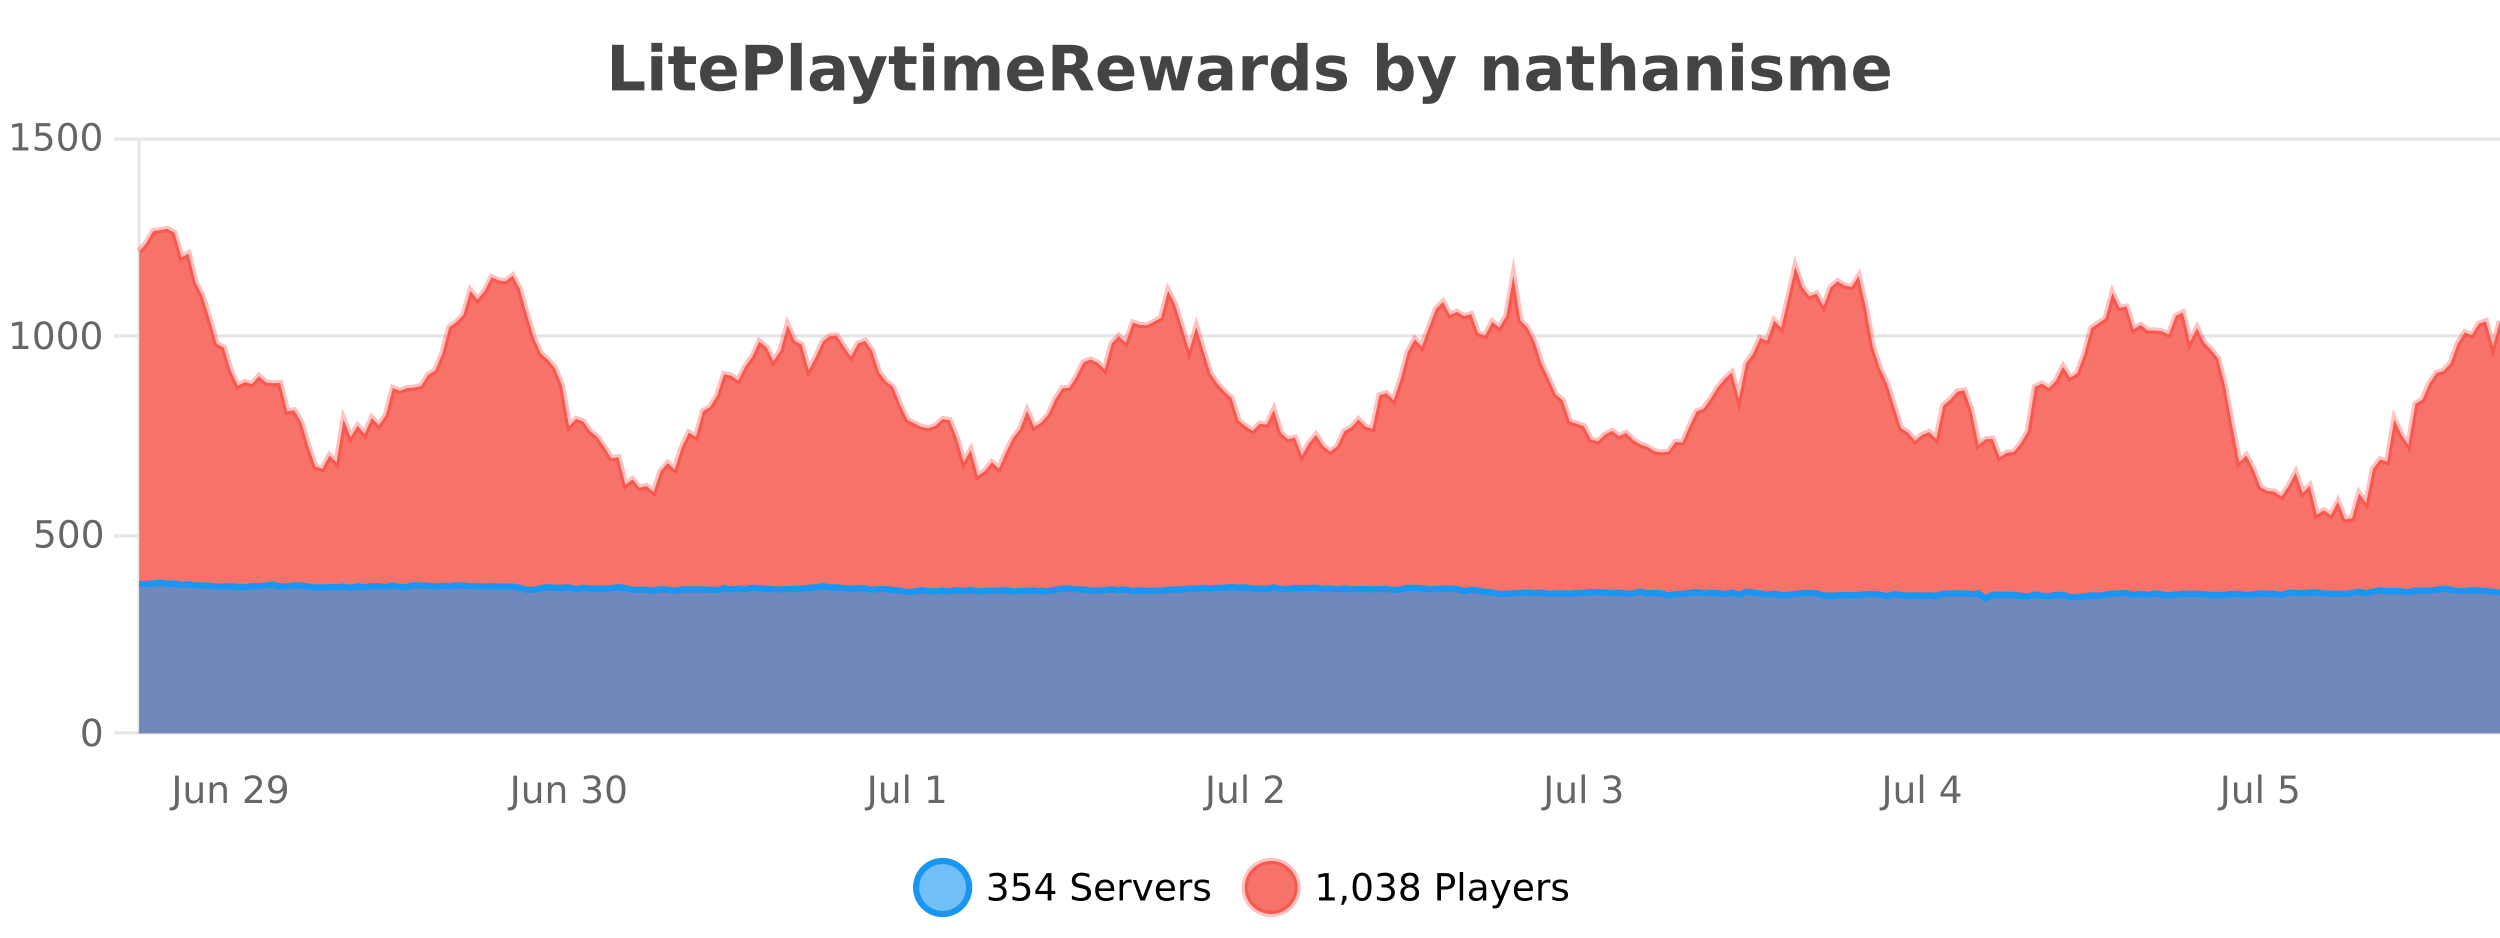 <?xml version="1.0" encoding="UTF-8"?>
<svg xmlns="http://www.w3.org/2000/svg" xmlns:xlink="http://www.w3.org/1999/xlink" width="800pt" height="300pt" viewBox="0 0 800 300" version="1.1">
<defs>
<clipPath id="clip1">
  <path d="M 264 263 L 339 263 L 339 300 L 264 300 Z M 264 263 "/>
</clipPath>
<clipPath id="clip2">
  <path d="M 370 263 L 444 263 L 444 300 L 370 300 Z M 370 263 "/>
</clipPath>
<clipPath id="clip3">
  <path d="M 44.539 73 L 800 73 L 800 234.602 L 44.539 234.602 Z M 44.539 73 "/>
</clipPath>
<clipPath id="clip4">
  <path d="M 43.539 44 L 800 44 L 800 195 L 43.539 195 Z M 43.539 44 "/>
</clipPath>
<clipPath id="clip5">
  <path d="M 44.539 186 L 800 186 L 800 234.602 L 44.539 234.602 Z M 44.539 186 "/>
</clipPath>
<clipPath id="clip6">
  <path d="M 43.539 158 L 800 158 L 800 220 L 43.539 220 Z M 43.539 158 "/>
</clipPath>
</defs>
<g id="surface2330096">
<rect x="0" y="0" width="800" height="300" style="fill:rgb(100%,100%,100%);fill-opacity:1;stroke:none;"/>
<path style="fill:none;stroke-width:1;stroke-linecap:butt;stroke-linejoin:miter;stroke:rgb(0%,0%,0%);stroke-opacity:0.098;stroke-miterlimit:10;" d="M 45 234.5 L 800 234.5 "/>
<path style="fill:none;stroke-width:1;stroke-linecap:butt;stroke-linejoin:miter;stroke:rgb(0%,0%,0%);stroke-opacity:0.098;stroke-miterlimit:10;" d="M 36.539 234.5 L 44 234.5 "/>
<path style="fill:none;stroke-width:1;stroke-linecap:butt;stroke-linejoin:miter;stroke:rgb(0%,0%,0%);stroke-opacity:0.098;stroke-miterlimit:10;" d="M 45 171.5 L 800 171.5 "/>
<path style="fill:none;stroke-width:1;stroke-linecap:butt;stroke-linejoin:miter;stroke:rgb(0%,0%,0%);stroke-opacity:0.098;stroke-miterlimit:10;" d="M 36.539 171.5 L 44 171.5 "/>
<path style="fill:none;stroke-width:1;stroke-linecap:butt;stroke-linejoin:miter;stroke:rgb(0%,0%,0%);stroke-opacity:0.098;stroke-miterlimit:10;" d="M 45 107.5 L 800 107.5 "/>
<path style="fill:none;stroke-width:1;stroke-linecap:butt;stroke-linejoin:miter;stroke:rgb(0%,0%,0%);stroke-opacity:0.098;stroke-miterlimit:10;" d="M 36.539 107.5 L 44 107.5 "/>
<path style="fill:none;stroke-width:1;stroke-linecap:butt;stroke-linejoin:miter;stroke:rgb(0%,0%,0%);stroke-opacity:0.098;stroke-miterlimit:10;" d="M 45 44.5 L 800 44.5 "/>
<path style="fill:none;stroke-width:1;stroke-linecap:butt;stroke-linejoin:miter;stroke:rgb(0%,0%,0%);stroke-opacity:0.098;stroke-miterlimit:10;" d="M 36.539 44.5 L 44 44.5 "/>
<path style=" stroke:none;fill-rule:nonzero;fill:rgb(9.02%,58.824%,95.294%);fill-opacity:0.6;" d="M 310.129 284 C 310.129 288.688 306.328 292.484 301.645 292.484 C 296.957 292.484 293.16 288.688 293.16 284 C 293.16 279.312 296.957 275.516 301.645 275.516 C 306.328 275.516 310.129 279.312 310.129 284 Z M 310.129 284 "/>
<g clip-path="url(#clip1)" clip-rule="nonzero">
<path style="fill:none;stroke-width:2;stroke-linecap:butt;stroke-linejoin:miter;stroke:rgb(9.02%,58.824%,95.294%);stroke-opacity:1;stroke-miterlimit:10;" d="M 310.129 284 C 310.129 288.688 306.328 292.484 301.645 292.484 C 296.957 292.484 293.16 288.688 293.16 284 C 293.16 279.312 296.957 275.516 301.645 275.516 C 306.328 275.516 310.129 279.312 310.129 284 Z M 310.129 284 "/>
</g>
<path style=" stroke:none;fill-rule:nonzero;fill:rgb(0%,0%,0%);fill-opacity:1;" d="M 320.336 283.438 C 320.898 283.562 321.336 283.82 321.648 284.203 C 321.969 284.578 322.133 285.047 322.133 285.609 C 322.133 286.477 321.836 287.148 321.242 287.625 C 320.648 288.094 319.805 288.328 318.711 288.328 C 318.344 288.328 317.965 288.289 317.57 288.219 C 317.184 288.148 316.789 288.039 316.383 287.891 L 316.383 286.75 C 316.703 286.938 317.059 287.086 317.445 287.188 C 317.84 287.281 318.25 287.328 318.68 287.328 C 319.418 287.328 319.98 287.184 320.367 286.891 C 320.762 286.602 320.961 286.172 320.961 285.609 C 320.961 285.102 320.777 284.699 320.414 284.406 C 320.047 284.117 319.547 283.969 318.914 283.969 L 317.883 283.969 L 317.883 283 L 318.961 283 C 319.531 283 319.977 282.887 320.289 282.656 C 320.602 282.418 320.758 282.078 320.758 281.641 C 320.758 281.195 320.594 280.852 320.273 280.609 C 319.961 280.371 319.508 280.25 318.914 280.25 C 318.578 280.25 318.227 280.289 317.852 280.359 C 317.484 280.422 317.078 280.527 316.633 280.672 L 316.633 279.625 C 317.09 279.5 317.512 279.406 317.898 279.344 C 318.293 279.281 318.664 279.25 319.008 279.25 C 319.914 279.25 320.625 279.453 321.148 279.859 C 321.668 280.266 321.93 280.82 321.93 281.516 C 321.93 282.008 321.789 282.418 321.508 282.75 C 321.234 283.086 320.844 283.312 320.336 283.438 Z M 324.391 279.406 L 329.031 279.406 L 329.031 280.406 L 325.469 280.406 L 325.469 282.547 C 325.645 282.484 325.816 282.445 325.984 282.422 C 326.16 282.391 326.332 282.375 326.5 282.375 C 327.477 282.375 328.254 282.648 328.828 283.188 C 329.398 283.719 329.688 284.438 329.688 285.344 C 329.688 286.293 329.391 287.027 328.797 287.547 C 328.211 288.07 327.391 288.328 326.328 288.328 C 325.953 288.328 325.57 288.297 325.188 288.234 C 324.812 288.172 324.422 288.078 324.016 287.953 L 324.016 286.766 C 324.367 286.953 324.734 287.094 325.109 287.188 C 325.484 287.281 325.879 287.328 326.297 287.328 C 326.973 287.328 327.508 287.152 327.906 286.797 C 328.301 286.445 328.5 285.961 328.5 285.344 C 328.5 284.742 328.301 284.262 327.906 283.906 C 327.508 283.555 326.973 283.375 326.297 283.375 C 325.984 283.375 325.664 283.414 325.344 283.484 C 325.031 283.547 324.711 283.652 324.391 283.797 Z M 335.258 280.438 L 332.273 285.109 L 335.258 285.109 Z M 334.945 279.406 L 336.445 279.406 L 336.445 285.109 L 337.695 285.109 L 337.695 286.094 L 336.445 286.094 L 336.445 288.156 L 335.258 288.156 L 335.258 286.094 L 331.32 286.094 L 331.32 284.953 Z M 348.602 279.688 L 348.602 280.844 C 348.152 280.637 347.727 280.48 347.32 280.375 C 346.922 280.262 346.543 280.203 346.18 280.203 C 345.531 280.203 345.031 280.328 344.68 280.578 C 344.336 280.828 344.164 281.188 344.164 281.656 C 344.164 282.043 344.277 282.336 344.508 282.531 C 344.734 282.73 345.18 282.887 345.836 283 L 346.539 283.156 C 347.422 283.324 348.074 283.621 348.492 284.047 C 348.918 284.465 349.133 285.027 349.133 285.734 C 349.133 286.59 348.844 287.234 348.273 287.672 C 347.711 288.109 346.875 288.328 345.773 288.328 C 345.367 288.328 344.93 288.281 344.461 288.188 C 343.992 288.094 343.508 287.953 343.008 287.766 L 343.008 286.547 C 343.484 286.82 343.953 287.023 344.414 287.156 C 344.883 287.293 345.336 287.359 345.773 287.359 C 346.449 287.359 346.969 287.23 347.336 286.969 C 347.711 286.699 347.898 286.32 347.898 285.828 C 347.898 285.402 347.762 285.07 347.492 284.828 C 347.23 284.578 346.797 284.398 346.195 284.281 L 345.477 284.141 C 344.59 283.965 343.949 283.688 343.555 283.312 C 343.168 282.938 342.977 282.418 342.977 281.75 C 342.977 280.969 343.246 280.359 343.789 279.922 C 344.328 279.477 345.078 279.25 346.039 279.25 C 346.453 279.25 346.871 279.289 347.289 279.359 C 347.715 279.434 348.152 279.543 348.602 279.688 Z M 356.547 284.609 L 356.547 285.125 L 351.578 285.125 C 351.629 285.875 351.852 286.445 352.25 286.828 C 352.656 287.215 353.211 287.406 353.922 287.406 C 354.336 287.406 354.738 287.359 355.125 287.266 C 355.52 287.164 355.91 287.008 356.297 286.797 L 356.297 287.828 C 355.898 287.984 355.5 288.105 355.094 288.188 C 354.688 288.281 354.273 288.328 353.859 288.328 C 352.816 288.328 351.988 288.027 351.375 287.422 C 350.758 286.809 350.453 285.98 350.453 284.938 C 350.453 283.867 350.742 283.016 351.328 282.391 C 351.91 281.758 352.691 281.438 353.672 281.438 C 354.555 281.438 355.254 281.727 355.766 282.297 C 356.285 282.859 356.547 283.633 356.547 284.609 Z M 355.469 284.281 C 355.457 283.699 355.289 283.23 354.969 282.875 C 354.645 282.523 354.219 282.344 353.688 282.344 C 353.082 282.344 352.598 282.516 352.234 282.859 C 351.879 283.203 351.676 283.684 351.625 284.297 Z M 362.117 282.594 C 361.992 282.531 361.855 282.484 361.711 282.453 C 361.574 282.414 361.418 282.391 361.242 282.391 C 360.637 282.391 360.168 282.59 359.836 282.984 C 359.512 283.383 359.352 283.953 359.352 284.703 L 359.352 288.156 L 358.273 288.156 L 358.273 281.594 L 359.352 281.594 L 359.352 282.609 C 359.578 282.215 359.875 281.922 360.242 281.734 C 360.605 281.539 361.047 281.438 361.57 281.438 C 361.641 281.438 361.719 281.445 361.805 281.453 C 361.898 281.465 361.996 281.48 362.102 281.5 Z M 362.469 281.594 L 363.609 281.594 L 365.656 287.094 L 367.719 281.594 L 368.859 281.594 L 366.391 288.156 L 364.922 288.156 Z M 375.961 284.609 L 375.961 285.125 L 370.992 285.125 C 371.043 285.875 371.266 286.445 371.664 286.828 C 372.07 287.215 372.625 287.406 373.336 287.406 C 373.75 287.406 374.152 287.359 374.539 287.266 C 374.934 287.164 375.324 287.008 375.711 286.797 L 375.711 287.828 C 375.312 287.984 374.914 288.105 374.508 288.188 C 374.102 288.281 373.688 288.328 373.273 288.328 C 372.23 288.328 371.402 288.027 370.789 287.422 C 370.172 286.809 369.867 285.98 369.867 284.938 C 369.867 283.867 370.156 283.016 370.742 282.391 C 371.324 281.758 372.105 281.438 373.086 281.438 C 373.969 281.438 374.668 281.727 375.18 282.297 C 375.699 282.859 375.961 283.633 375.961 284.609 Z M 374.883 284.281 C 374.871 283.699 374.703 283.23 374.383 282.875 C 374.059 282.523 373.633 282.344 373.102 282.344 C 372.496 282.344 372.012 282.516 371.648 282.859 C 371.293 283.203 371.09 283.684 371.039 284.297 Z M 381.531 282.594 C 381.406 282.531 381.27 282.484 381.125 282.453 C 380.988 282.414 380.832 282.391 380.656 282.391 C 380.051 282.391 379.582 282.59 379.25 282.984 C 378.926 283.383 378.766 283.953 378.766 284.703 L 378.766 288.156 L 377.688 288.156 L 377.688 281.594 L 378.766 281.594 L 378.766 282.609 C 378.992 282.215 379.289 281.922 379.656 281.734 C 380.02 281.539 380.461 281.438 380.984 281.438 C 381.055 281.438 381.133 281.445 381.219 281.453 C 381.312 281.465 381.41 281.48 381.516 281.5 Z M 386.844 281.781 L 386.844 282.812 C 386.539 282.656 386.223 282.543 385.891 282.469 C 385.566 282.387 385.227 282.344 384.875 282.344 C 384.344 282.344 383.941 282.43 383.672 282.594 C 383.398 282.75 383.266 282.996 383.266 283.328 C 383.266 283.578 383.359 283.777 383.547 283.922 C 383.742 284.059 384.133 284.188 384.719 284.312 L 385.078 284.406 C 385.848 284.562 386.395 284.793 386.719 285.094 C 387.039 285.398 387.203 285.812 387.203 286.344 C 387.203 286.961 386.957 287.445 386.469 287.797 C 385.988 288.152 385.328 288.328 384.484 288.328 C 384.129 288.328 383.758 288.289 383.375 288.219 C 383 288.156 382.602 288.059 382.188 287.922 L 382.188 286.797 C 382.582 287.008 382.973 287.164 383.359 287.266 C 383.742 287.371 384.129 287.422 384.516 287.422 C 385.016 287.422 385.398 287.34 385.672 287.172 C 385.953 286.996 386.094 286.746 386.094 286.422 C 386.094 286.133 385.992 285.906 385.797 285.75 C 385.598 285.594 385.164 285.445 384.5 285.297 L 384.125 285.219 C 383.457 285.074 382.973 284.855 382.672 284.562 C 382.379 284.273 382.234 283.875 382.234 283.375 C 382.234 282.75 382.453 282.273 382.891 281.938 C 383.328 281.605 383.945 281.438 384.75 281.438 C 385.145 281.438 385.52 281.469 385.875 281.531 C 386.227 281.586 386.551 281.668 386.844 281.781 Z M 311.645 277.016 "/>
<path style=" stroke:none;fill-rule:nonzero;fill:rgb(96.863%,44.706%,40.784%);fill-opacity:1;" d="M 415.266 284 C 415.266 288.688 411.465 292.484 406.781 292.484 C 402.094 292.484 398.297 288.688 398.297 284 C 398.297 279.312 402.094 275.516 406.781 275.516 C 411.465 275.516 415.266 279.312 415.266 284 Z M 415.266 284 "/>
<g clip-path="url(#clip2)" clip-rule="nonzero">
<path style="fill:none;stroke-width:2;stroke-linecap:butt;stroke-linejoin:miter;stroke:rgb(100%,4.706%,0%);stroke-opacity:0.247;stroke-miterlimit:10;" d="M 415.266 284 C 415.266 288.688 411.465 292.484 406.781 292.484 C 402.094 292.484 398.297 288.688 398.297 284 C 398.297 279.312 402.094 275.516 406.781 275.516 C 411.465 275.516 415.266 279.312 415.266 284 Z M 415.266 284 "/>
</g>
<path style=" stroke:none;fill-rule:nonzero;fill:rgb(0%,0%,0%);fill-opacity:1;" d="M 422.078 287.156 L 424.016 287.156 L 424.016 280.484 L 421.906 280.906 L 421.906 279.828 L 424 279.406 L 425.188 279.406 L 425.188 287.156 L 427.125 287.156 L 427.125 288.156 L 422.078 288.156 Z M 429.637 286.672 L 430.871 286.672 L 430.871 287.672 L 429.918 289.547 L 429.152 289.547 L 429.637 287.672 Z M 435.859 280.188 C 435.254 280.188 434.797 280.492 434.484 281.094 C 434.18 281.688 434.031 282.59 434.031 283.797 C 434.031 284.996 434.18 285.898 434.484 286.5 C 434.797 287.094 435.254 287.391 435.859 287.391 C 436.473 287.391 436.93 287.094 437.234 286.5 C 437.547 285.898 437.703 284.996 437.703 283.797 C 437.703 282.59 437.547 281.688 437.234 281.094 C 436.93 280.492 436.473 280.188 435.859 280.188 Z M 435.859 279.25 C 436.836 279.25 437.586 279.641 438.109 280.422 C 438.629 281.195 438.891 282.32 438.891 283.797 C 438.891 285.266 438.629 286.391 438.109 287.172 C 437.586 287.945 436.836 288.328 435.859 288.328 C 434.879 288.328 434.129 287.945 433.609 287.172 C 433.098 286.391 432.844 285.266 432.844 283.797 C 432.844 282.32 433.098 281.195 433.609 280.422 C 434.129 279.641 434.879 279.25 435.859 279.25 Z M 444.555 283.438 C 445.117 283.562 445.555 283.82 445.867 284.203 C 446.188 284.578 446.352 285.047 446.352 285.609 C 446.352 286.477 446.055 287.148 445.461 287.625 C 444.867 288.094 444.023 288.328 442.93 288.328 C 442.562 288.328 442.184 288.289 441.789 288.219 C 441.402 288.148 441.008 288.039 440.602 287.891 L 440.602 286.75 C 440.922 286.938 441.277 287.086 441.664 287.188 C 442.059 287.281 442.469 287.328 442.898 287.328 C 443.637 287.328 444.199 287.184 444.586 286.891 C 444.98 286.602 445.18 286.172 445.18 285.609 C 445.18 285.102 444.996 284.699 444.633 284.406 C 444.266 284.117 443.766 283.969 443.133 283.969 L 442.102 283.969 L 442.102 283 L 443.18 283 C 443.75 283 444.195 282.887 444.508 282.656 C 444.82 282.418 444.977 282.078 444.977 281.641 C 444.977 281.195 444.812 280.852 444.492 280.609 C 444.18 280.371 443.727 280.25 443.133 280.25 C 442.797 280.25 442.445 280.289 442.07 280.359 C 441.703 280.422 441.297 280.527 440.852 280.672 L 440.852 279.625 C 441.309 279.5 441.73 279.406 442.117 279.344 C 442.512 279.281 442.883 279.25 443.227 279.25 C 444.133 279.25 444.844 279.453 445.367 279.859 C 445.887 280.266 446.148 280.82 446.148 281.516 C 446.148 282.008 446.008 282.418 445.727 282.75 C 445.453 283.086 445.062 283.312 444.555 283.438 Z M 451.125 284 C 450.562 284 450.117 284.152 449.797 284.453 C 449.473 284.758 449.312 285.168 449.312 285.688 C 449.312 286.219 449.473 286.637 449.797 286.938 C 450.117 287.242 450.562 287.391 451.125 287.391 C 451.688 287.391 452.129 287.242 452.453 286.938 C 452.773 286.637 452.938 286.219 452.938 285.688 C 452.938 285.168 452.773 284.758 452.453 284.453 C 452.141 284.152 451.695 284 451.125 284 Z M 449.938 283.5 C 449.438 283.375 449.039 283.141 448.75 282.797 C 448.469 282.445 448.328 282.016 448.328 281.516 C 448.328 280.82 448.578 280.266 449.078 279.859 C 449.578 279.453 450.258 279.25 451.125 279.25 C 452 279.25 452.68 279.453 453.172 279.859 C 453.672 280.266 453.922 280.82 453.922 281.516 C 453.922 282.016 453.781 282.445 453.5 282.797 C 453.219 283.141 452.82 283.375 452.312 283.5 C 452.883 283.637 453.328 283.898 453.641 284.281 C 453.961 284.668 454.125 285.137 454.125 285.688 C 454.125 286.543 453.863 287.199 453.344 287.656 C 452.832 288.105 452.094 288.328 451.125 288.328 C 450.164 288.328 449.426 288.105 448.906 287.656 C 448.383 287.199 448.125 286.543 448.125 285.688 C 448.125 285.137 448.285 284.668 448.609 284.281 C 448.93 283.898 449.375 283.637 449.938 283.5 Z M 449.516 281.625 C 449.516 282.086 449.656 282.438 449.938 282.688 C 450.219 282.938 450.613 283.062 451.125 283.062 C 451.633 283.062 452.031 282.938 452.312 282.688 C 452.602 282.438 452.75 282.086 452.75 281.625 C 452.75 281.18 452.602 280.828 452.312 280.578 C 452.031 280.32 451.633 280.188 451.125 280.188 C 450.613 280.188 450.219 280.32 449.938 280.578 C 449.656 280.828 449.516 281.18 449.516 281.625 Z M 461.125 280.375 L 461.125 283.672 L 462.609 283.672 C 463.16 283.672 463.586 283.531 463.891 283.25 C 464.191 282.961 464.344 282.547 464.344 282.016 C 464.344 281.496 464.191 281.094 463.891 280.812 C 463.586 280.523 463.16 280.375 462.609 280.375 Z M 459.938 279.406 L 462.609 279.406 C 463.598 279.406 464.344 279.633 464.844 280.078 C 465.344 280.516 465.594 281.164 465.594 282.016 C 465.594 282.883 465.344 283.539 464.844 283.984 C 464.344 284.422 463.598 284.641 462.609 284.641 L 461.125 284.641 L 461.125 288.156 L 459.938 288.156 Z M 467.125 279.031 L 468.203 279.031 L 468.203 288.156 L 467.125 288.156 Z M 473.445 284.859 C 472.578 284.859 471.977 284.961 471.633 285.156 C 471.297 285.355 471.133 285.695 471.133 286.172 C 471.133 286.559 471.258 286.867 471.508 287.094 C 471.766 287.312 472.109 287.422 472.539 287.422 C 473.141 287.422 473.621 287.215 473.977 286.797 C 474.34 286.371 474.523 285.805 474.523 285.094 L 474.523 284.859 Z M 475.602 284.406 L 475.602 288.156 L 474.523 288.156 L 474.523 287.156 C 474.273 287.555 473.965 287.852 473.602 288.047 C 473.234 288.234 472.789 288.328 472.258 288.328 C 471.578 288.328 471.043 288.141 470.648 287.766 C 470.25 287.383 470.055 286.875 470.055 286.25 C 470.055 285.512 470.297 284.953 470.789 284.578 C 471.289 284.203 472.027 284.016 473.008 284.016 L 474.523 284.016 L 474.523 283.906 C 474.523 283.406 474.355 283.023 474.023 282.75 C 473.699 282.48 473.246 282.344 472.664 282.344 C 472.289 282.344 471.918 282.391 471.555 282.484 C 471.199 282.578 470.859 282.715 470.539 282.891 L 470.539 281.891 C 470.934 281.734 471.312 281.621 471.68 281.547 C 472.055 281.477 472.418 281.438 472.773 281.438 C 473.719 281.438 474.43 281.684 474.898 282.172 C 475.367 282.664 475.602 283.406 475.602 284.406 Z M 480.547 288.766 C 480.242 289.547 479.945 290.055 479.656 290.297 C 479.363 290.535 478.977 290.656 478.5 290.656 L 477.641 290.656 L 477.641 289.75 L 478.266 289.75 C 478.566 289.75 478.797 289.676 478.953 289.531 C 479.117 289.395 479.301 289.066 479.5 288.547 L 479.703 288.047 L 477.047 281.594 L 478.188 281.594 L 480.234 286.719 L 482.297 281.594 L 483.438 281.594 Z M 490.539 284.609 L 490.539 285.125 L 485.57 285.125 C 485.621 285.875 485.844 286.445 486.242 286.828 C 486.648 287.215 487.203 287.406 487.914 287.406 C 488.328 287.406 488.73 287.359 489.117 287.266 C 489.512 287.164 489.902 287.008 490.289 286.797 L 490.289 287.828 C 489.891 287.984 489.492 288.105 489.086 288.188 C 488.68 288.281 488.266 288.328 487.852 288.328 C 486.809 288.328 485.98 288.027 485.367 287.422 C 484.75 286.809 484.445 285.98 484.445 284.938 C 484.445 283.867 484.734 283.016 485.32 282.391 C 485.902 281.758 486.684 281.438 487.664 281.438 C 488.547 281.438 489.246 281.727 489.758 282.297 C 490.277 282.859 490.539 283.633 490.539 284.609 Z M 489.461 284.281 C 489.449 283.699 489.281 283.23 488.961 282.875 C 488.637 282.523 488.211 282.344 487.68 282.344 C 487.074 282.344 486.59 282.516 486.227 282.859 C 485.871 283.203 485.668 283.684 485.617 284.297 Z M 496.109 282.594 C 495.984 282.531 495.848 282.484 495.703 282.453 C 495.566 282.414 495.41 282.391 495.234 282.391 C 494.629 282.391 494.16 282.59 493.828 282.984 C 493.504 283.383 493.344 283.953 493.344 284.703 L 493.344 288.156 L 492.266 288.156 L 492.266 281.594 L 493.344 281.594 L 493.344 282.609 C 493.57 282.215 493.867 281.922 494.234 281.734 C 494.598 281.539 495.039 281.438 495.562 281.438 C 495.633 281.438 495.711 281.445 495.797 281.453 C 495.891 281.465 495.988 281.48 496.094 281.5 Z M 501.418 281.781 L 501.418 282.812 C 501.113 282.656 500.797 282.543 500.465 282.469 C 500.141 282.387 499.801 282.344 499.449 282.344 C 498.918 282.344 498.516 282.43 498.246 282.594 C 497.973 282.75 497.84 282.996 497.84 283.328 C 497.84 283.578 497.934 283.777 498.121 283.922 C 498.316 284.059 498.707 284.188 499.293 284.312 L 499.652 284.406 C 500.422 284.562 500.969 284.793 501.293 285.094 C 501.613 285.398 501.777 285.812 501.777 286.344 C 501.777 286.961 501.531 287.445 501.043 287.797 C 500.562 288.152 499.902 288.328 499.059 288.328 C 498.703 288.328 498.332 288.289 497.949 288.219 C 497.574 288.156 497.176 288.059 496.762 287.922 L 496.762 286.797 C 497.156 287.008 497.547 287.164 497.934 287.266 C 498.316 287.371 498.703 287.422 499.09 287.422 C 499.59 287.422 499.973 287.34 500.246 287.172 C 500.527 286.996 500.668 286.746 500.668 286.422 C 500.668 286.133 500.566 285.906 500.371 285.75 C 500.172 285.594 499.738 285.445 499.074 285.297 L 498.699 285.219 C 498.031 285.074 497.547 284.855 497.246 284.562 C 496.953 284.273 496.809 283.875 496.809 283.375 C 496.809 282.75 497.027 282.273 497.465 281.938 C 497.902 281.605 498.52 281.438 499.324 281.438 C 499.719 281.438 500.094 281.469 500.449 281.531 C 500.801 281.586 501.125 281.668 501.418 281.781 Z M 416.781 277.016 "/>
<path style=" stroke:none;fill-rule:nonzero;fill:rgb(26.667%,26.667%,26.667%);fill-opacity:1;" d="M 195.844 14.344 L 199.594 14.344 L 199.594 26.078 L 206.203 26.078 L 206.203 28.922 L 195.844 28.922 Z M 208.43 17.984 L 211.914 17.984 L 211.914 28.922 L 208.43 28.922 Z M 208.43 13.719 L 211.914 13.719 L 211.914 16.578 L 208.43 16.578 Z M 219.102 14.875 L 219.102 17.984 L 222.711 17.984 L 222.711 20.484 L 219.102 20.484 L 219.102 25.125 C 219.102 25.637 219.199 25.98 219.398 26.156 C 219.605 26.336 220.008 26.422 220.602 26.422 L 222.398 26.422 L 222.398 28.922 L 219.398 28.922 C 218.023 28.922 217.043 28.637 216.461 28.062 C 215.887 27.48 215.602 26.5 215.602 25.125 L 215.602 20.484 L 213.867 20.484 L 213.867 17.984 L 215.602 17.984 L 215.602 14.875 Z M 235.754 23.422 L 235.754 24.422 L 227.582 24.422 C 227.664 25.246 227.961 25.859 228.473 26.266 C 228.98 26.672 229.691 26.875 230.598 26.875 C 231.336 26.875 232.09 26.766 232.863 26.547 C 233.633 26.328 234.426 26 235.238 25.562 L 235.238 28.25 C 234.414 28.562 233.586 28.797 232.754 28.953 C 231.93 29.117 231.105 29.203 230.285 29.203 C 228.305 29.203 226.762 28.703 225.66 27.703 C 224.566 26.695 224.02 25.281 224.02 23.469 C 224.02 21.68 224.555 20.273 225.629 19.25 C 226.711 18.23 228.195 17.719 230.082 17.719 C 231.801 17.719 233.176 18.242 234.207 19.281 C 235.238 20.312 235.754 21.695 235.754 23.422 Z M 232.16 22.266 C 232.16 21.602 231.965 21.062 231.582 20.656 C 231.195 20.25 230.691 20.047 230.066 20.047 C 229.387 20.047 228.836 20.242 228.41 20.625 C 227.992 21 227.73 21.547 227.629 22.266 Z M 238.57 14.344 L 244.805 14.344 C 246.656 14.344 248.078 14.758 249.07 15.578 C 250.07 16.402 250.57 17.574 250.57 19.094 C 250.57 20.625 250.07 21.805 249.07 22.625 C 248.078 23.449 246.656 23.859 244.805 23.859 L 242.32 23.859 L 242.32 28.922 L 238.57 28.922 Z M 242.32 17.062 L 242.32 21.141 L 244.398 21.141 C 245.125 21.141 245.688 20.965 246.086 20.609 C 246.492 20.258 246.695 19.75 246.695 19.094 C 246.695 18.449 246.492 17.949 246.086 17.594 C 245.688 17.242 245.125 17.062 244.398 17.062 Z M 253.07 13.719 L 256.555 13.719 L 256.555 28.922 L 253.07 28.922 Z M 264.816 24 C 264.086 24 263.539 24.125 263.176 24.375 C 262.809 24.617 262.629 24.98 262.629 25.469 C 262.629 25.906 262.773 26.25 263.066 26.5 C 263.367 26.75 263.777 26.875 264.301 26.875 C 264.957 26.875 265.508 26.641 265.957 26.172 C 266.414 25.703 266.645 25.117 266.645 24.406 L 266.645 24 Z M 270.16 22.688 L 270.16 28.922 L 266.645 28.922 L 266.645 27.297 C 266.176 27.965 265.645 28.449 265.051 28.75 C 264.465 29.051 263.754 29.203 262.91 29.203 C 261.785 29.203 260.867 28.875 260.16 28.219 C 259.449 27.555 259.098 26.695 259.098 25.641 C 259.098 24.359 259.535 23.422 260.41 22.828 C 261.293 22.227 262.684 21.922 264.582 21.922 L 266.645 21.922 L 266.645 21.641 C 266.645 21.09 266.426 20.688 265.988 20.438 C 265.551 20.18 264.867 20.047 263.941 20.047 C 263.191 20.047 262.492 20.125 261.848 20.281 C 261.199 20.43 260.602 20.648 260.051 20.938 L 260.051 18.281 C 260.801 18.094 261.551 17.953 262.301 17.859 C 263.059 17.766 263.82 17.719 264.582 17.719 C 266.551 17.719 267.973 18.109 268.848 18.891 C 269.723 19.664 270.16 20.93 270.16 22.688 Z M 271.367 17.984 L 274.852 17.984 L 277.805 25.406 L 280.305 17.984 L 283.789 17.984 L 279.195 29.953 C 278.734 31.172 278.195 32.02 277.57 32.5 C 276.953 32.988 276.148 33.234 275.148 33.234 L 273.117 33.234 L 273.117 30.938 L 274.211 30.938 C 274.805 30.938 275.234 30.844 275.508 30.656 C 275.777 30.469 275.984 30.129 276.133 29.641 L 276.242 29.344 Z M 289.656 14.875 L 289.656 17.984 L 293.266 17.984 L 293.266 20.484 L 289.656 20.484 L 289.656 25.125 C 289.656 25.637 289.754 25.98 289.953 26.156 C 290.16 26.336 290.562 26.422 291.156 26.422 L 292.953 26.422 L 292.953 28.922 L 289.953 28.922 C 288.578 28.922 287.598 28.637 287.016 28.062 C 286.441 27.48 286.156 26.5 286.156 25.125 L 286.156 20.484 L 284.422 20.484 L 284.422 17.984 L 286.156 17.984 L 286.156 14.875 Z M 295.406 17.984 L 298.891 17.984 L 298.891 28.922 L 295.406 28.922 Z M 295.406 13.719 L 298.891 13.719 L 298.891 16.578 L 295.406 16.578 Z M 312.383 19.797 C 312.828 19.121 313.355 18.605 313.961 18.25 C 314.574 17.898 315.246 17.719 315.977 17.719 C 317.227 17.719 318.18 18.109 318.836 18.891 C 319.5 19.664 319.836 20.789 319.836 22.266 L 319.836 28.922 L 316.32 28.922 L 316.32 23.219 C 316.32 23.137 316.32 23.047 316.32 22.953 C 316.328 22.859 316.336 22.73 316.336 22.562 C 316.336 21.793 316.219 21.234 315.992 20.891 C 315.762 20.539 315.391 20.359 314.883 20.359 C 314.227 20.359 313.715 20.637 313.352 21.188 C 312.984 21.73 312.797 22.516 312.789 23.547 L 312.789 28.922 L 309.273 28.922 L 309.273 23.219 C 309.273 22.012 309.168 21.234 308.961 20.891 C 308.75 20.539 308.383 20.359 307.852 20.359 C 307.172 20.359 306.652 20.637 306.289 21.188 C 305.922 21.73 305.742 22.516 305.742 23.547 L 305.742 28.922 L 302.227 28.922 L 302.227 17.984 L 305.742 17.984 L 305.742 19.578 C 306.18 18.965 306.672 18.5 307.227 18.188 C 307.777 17.875 308.391 17.719 309.07 17.719 C 309.82 17.719 310.484 17.902 311.07 18.266 C 311.652 18.633 312.09 19.141 312.383 19.797 Z M 334.008 23.422 L 334.008 24.422 L 325.836 24.422 C 325.918 25.246 326.215 25.859 326.727 26.266 C 327.234 26.672 327.945 26.875 328.852 26.875 C 329.59 26.875 330.344 26.766 331.117 26.547 C 331.887 26.328 332.68 26 333.492 25.562 L 333.492 28.25 C 332.668 28.562 331.84 28.797 331.008 28.953 C 330.184 29.117 329.359 29.203 328.539 29.203 C 326.559 29.203 325.016 28.703 323.914 27.703 C 322.82 26.695 322.273 25.281 322.273 23.469 C 322.273 21.68 322.809 20.273 323.883 19.25 C 324.965 18.23 326.449 17.719 328.336 17.719 C 330.055 17.719 331.43 18.242 332.461 19.281 C 333.492 20.312 334.008 21.695 334.008 23.422 Z M 330.414 22.266 C 330.414 21.602 330.219 21.062 329.836 20.656 C 329.449 20.25 328.945 20.047 328.32 20.047 C 327.641 20.047 327.09 20.242 326.664 20.625 C 326.246 21 325.984 21.547 325.883 22.266 Z M 342.148 20.812 C 342.938 20.812 343.508 20.668 343.852 20.375 C 344.195 20.074 344.367 19.59 344.367 18.922 C 344.367 18.258 344.195 17.781 343.852 17.5 C 343.508 17.211 342.938 17.062 342.148 17.062 L 340.57 17.062 L 340.57 20.812 Z M 340.57 23.406 L 340.57 28.922 L 336.82 28.922 L 336.82 14.344 L 342.555 14.344 C 344.469 14.344 345.875 14.668 346.773 15.312 C 347.668 15.961 348.117 16.977 348.117 18.359 C 348.117 19.328 347.883 20.125 347.414 20.75 C 346.953 21.367 346.258 21.82 345.32 22.109 C 345.828 22.227 346.289 22.492 346.695 22.906 C 347.102 23.312 347.512 23.938 347.93 24.781 L 349.977 28.922 L 345.977 28.922 L 344.195 25.297 C 343.84 24.57 343.477 24.074 343.102 23.812 C 342.734 23.543 342.246 23.406 341.633 23.406 Z M 362.969 23.422 L 362.969 24.422 L 354.797 24.422 C 354.879 25.246 355.176 25.859 355.688 26.266 C 356.195 26.672 356.906 26.875 357.812 26.875 C 358.551 26.875 359.305 26.766 360.078 26.547 C 360.848 26.328 361.641 26 362.453 25.562 L 362.453 28.25 C 361.629 28.562 360.801 28.797 359.969 28.953 C 359.145 29.117 358.32 29.203 357.5 29.203 C 355.52 29.203 353.977 28.703 352.875 27.703 C 351.781 26.695 351.234 25.281 351.234 23.469 C 351.234 21.68 351.77 20.273 352.844 19.25 C 353.926 18.23 355.41 17.719 357.297 17.719 C 359.016 17.719 360.391 18.242 361.422 19.281 C 362.453 20.312 362.969 21.695 362.969 23.422 Z M 359.375 22.266 C 359.375 21.602 359.18 21.062 358.797 20.656 C 358.41 20.25 357.906 20.047 357.281 20.047 C 356.602 20.047 356.051 20.242 355.625 20.625 C 355.207 21 354.945 21.547 354.844 22.266 Z M 364.645 17.984 L 368.051 17.984 L 369.879 25.516 L 371.723 17.984 L 374.645 17.984 L 376.488 25.438 L 378.332 17.984 L 381.723 17.984 L 378.848 28.922 L 375.02 28.922 L 373.176 21.406 L 371.348 28.922 L 367.52 28.922 Z M 388.996 24 C 388.266 24 387.719 24.125 387.355 24.375 C 386.988 24.617 386.809 24.98 386.809 25.469 C 386.809 25.906 386.953 26.25 387.246 26.5 C 387.547 26.75 387.957 26.875 388.48 26.875 C 389.137 26.875 389.688 26.641 390.137 26.172 C 390.594 25.703 390.824 25.117 390.824 24.406 L 390.824 24 Z M 394.34 22.688 L 394.34 28.922 L 390.824 28.922 L 390.824 27.297 C 390.355 27.965 389.824 28.449 389.23 28.75 C 388.645 29.051 387.934 29.203 387.09 29.203 C 385.965 29.203 385.047 28.875 384.34 28.219 C 383.629 27.555 383.277 26.695 383.277 25.641 C 383.277 24.359 383.715 23.422 384.59 22.828 C 385.473 22.227 386.863 21.922 388.762 21.922 L 390.824 21.922 L 390.824 21.641 C 390.824 21.09 390.605 20.688 390.168 20.438 C 389.73 20.18 389.047 20.047 388.121 20.047 C 387.371 20.047 386.672 20.125 386.027 20.281 C 385.379 20.43 384.781 20.648 384.23 20.938 L 384.23 18.281 C 384.98 18.094 385.73 17.953 386.48 17.859 C 387.238 17.766 388 17.719 388.762 17.719 C 390.73 17.719 392.152 18.109 393.027 18.891 C 393.902 19.664 394.34 20.93 394.34 22.688 Z M 405.727 20.969 C 405.414 20.824 405.105 20.719 404.805 20.656 C 404.5 20.586 404.199 20.547 403.898 20.547 C 402.992 20.547 402.293 20.836 401.805 21.406 C 401.324 21.98 401.086 22.805 401.086 23.875 L 401.086 28.922 L 397.602 28.922 L 397.602 17.984 L 401.086 17.984 L 401.086 19.781 C 401.531 19.062 402.047 18.543 402.633 18.219 C 403.215 17.887 403.914 17.719 404.727 17.719 C 404.852 17.719 404.98 17.727 405.117 17.734 C 405.25 17.746 405.449 17.766 405.711 17.797 Z M 414.902 19.578 L 414.902 13.719 L 418.418 13.719 L 418.418 28.922 L 414.902 28.922 L 414.902 27.344 C 414.422 27.992 413.891 28.465 413.309 28.766 C 412.723 29.055 412.051 29.203 411.293 29.203 C 409.949 29.203 408.844 28.668 407.98 27.594 C 407.113 26.523 406.684 25.148 406.684 23.469 C 406.684 21.781 407.113 20.402 407.98 19.328 C 408.844 18.258 409.949 17.719 411.293 17.719 C 412.051 17.719 412.723 17.871 413.309 18.172 C 413.891 18.477 414.422 18.945 414.902 19.578 Z M 412.59 26.672 C 413.34 26.672 413.91 26.402 414.309 25.859 C 414.703 25.309 414.902 24.512 414.902 23.469 C 414.902 22.43 414.703 21.637 414.309 21.094 C 413.91 20.543 413.34 20.266 412.59 20.266 C 411.848 20.266 411.281 20.543 410.887 21.094 C 410.488 21.637 410.293 22.43 410.293 23.469 C 410.293 24.512 410.488 25.309 410.887 25.859 C 411.281 26.402 411.848 26.672 412.59 26.672 Z M 430.312 18.328 L 430.312 20.984 C 429.57 20.672 428.852 20.438 428.156 20.281 C 427.457 20.125 426.797 20.047 426.172 20.047 C 425.516 20.047 425.023 20.133 424.703 20.297 C 424.379 20.465 424.219 20.719 424.219 21.062 C 424.219 21.344 424.336 21.559 424.578 21.703 C 424.828 21.852 425.266 21.961 425.891 22.031 L 426.516 22.125 C 428.305 22.355 429.508 22.73 430.125 23.25 C 430.738 23.773 431.047 24.59 431.047 25.703 C 431.047 26.871 430.613 27.746 429.75 28.328 C 428.895 28.914 427.617 29.203 425.922 29.203 C 425.191 29.203 424.441 29.145 423.672 29.031 C 422.898 28.918 422.109 28.746 421.297 28.516 L 421.297 25.859 C 421.992 26.203 422.707 26.461 423.438 26.625 C 424.164 26.793 424.91 26.875 425.672 26.875 C 426.359 26.875 426.875 26.781 427.219 26.594 C 427.562 26.406 427.734 26.125 427.734 25.75 C 427.734 25.438 427.613 25.211 427.375 25.062 C 427.133 24.906 426.66 24.789 425.953 24.703 L 425.344 24.625 C 423.781 24.43 422.688 24.07 422.062 23.547 C 421.438 23.016 421.125 22.215 421.125 21.141 C 421.125 19.984 421.52 19.125 422.312 18.562 C 423.113 18 424.332 17.719 425.969 17.719 C 426.613 17.719 427.289 17.773 428 17.875 C 428.707 17.969 429.477 18.121 430.312 18.328 Z M 446.461 26.672 C 447.211 26.672 447.781 26.402 448.18 25.859 C 448.574 25.309 448.773 24.512 448.773 23.469 C 448.773 22.43 448.574 21.637 448.18 21.094 C 447.781 20.543 447.211 20.266 446.461 20.266 C 445.711 20.266 445.133 20.543 444.727 21.094 C 444.328 21.637 444.133 22.43 444.133 23.469 C 444.133 24.5 444.328 25.293 444.727 25.844 C 445.133 26.398 445.711 26.672 446.461 26.672 Z M 444.133 19.578 C 444.621 18.945 445.156 18.477 445.742 18.172 C 446.324 17.871 446.996 17.719 447.758 17.719 C 449.109 17.719 450.219 18.258 451.086 19.328 C 451.949 20.402 452.383 21.781 452.383 23.469 C 452.383 25.148 451.949 26.523 451.086 27.594 C 450.219 28.668 449.109 29.203 447.758 29.203 C 446.996 29.203 446.324 29.051 445.742 28.75 C 445.156 28.449 444.621 27.98 444.133 27.344 L 444.133 28.922 L 440.648 28.922 L 440.648 13.719 L 444.133 13.719 Z M 453.527 17.984 L 457.012 17.984 L 459.965 25.406 L 462.465 17.984 L 465.949 17.984 L 461.355 29.953 C 460.895 31.172 460.355 32.02 459.73 32.5 C 459.113 32.988 458.309 33.234 457.309 33.234 L 455.277 33.234 L 455.277 30.938 L 456.371 30.938 C 456.965 30.938 457.395 30.844 457.668 30.656 C 457.938 30.469 458.145 30.129 458.293 29.641 L 458.402 29.344 Z M 485.949 22.266 L 485.949 28.922 L 482.434 28.922 L 482.434 23.828 C 482.434 22.883 482.41 22.23 482.371 21.875 C 482.328 21.512 482.254 21.246 482.152 21.078 C 482.016 20.852 481.828 20.672 481.59 20.547 C 481.359 20.422 481.094 20.359 480.793 20.359 C 480.062 20.359 479.488 20.641 479.074 21.203 C 478.656 21.766 478.449 22.547 478.449 23.547 L 478.449 28.922 L 474.965 28.922 L 474.965 17.984 L 478.449 17.984 L 478.449 19.578 C 478.98 18.945 479.543 18.477 480.137 18.172 C 480.73 17.871 481.379 17.719 482.09 17.719 C 483.359 17.719 484.316 18.109 484.965 18.891 C 485.621 19.664 485.949 20.789 485.949 22.266 Z M 494.094 24 C 493.363 24 492.816 24.125 492.453 24.375 C 492.086 24.617 491.906 24.98 491.906 25.469 C 491.906 25.906 492.051 26.25 492.344 26.5 C 492.645 26.75 493.055 26.875 493.578 26.875 C 494.234 26.875 494.785 26.641 495.234 26.172 C 495.691 25.703 495.922 25.117 495.922 24.406 L 495.922 24 Z M 499.438 22.688 L 499.438 28.922 L 495.922 28.922 L 495.922 27.297 C 495.453 27.965 494.922 28.449 494.328 28.75 C 493.742 29.051 493.031 29.203 492.188 29.203 C 491.062 29.203 490.145 28.875 489.438 28.219 C 488.727 27.555 488.375 26.695 488.375 25.641 C 488.375 24.359 488.812 23.422 489.688 22.828 C 490.57 22.227 491.961 21.922 493.859 21.922 L 495.922 21.922 L 495.922 21.641 C 495.922 21.09 495.703 20.688 495.266 20.438 C 494.828 20.18 494.145 20.047 493.219 20.047 C 492.469 20.047 491.77 20.125 491.125 20.281 C 490.477 20.43 489.879 20.648 489.328 20.938 L 489.328 18.281 C 490.078 18.094 490.828 17.953 491.578 17.859 C 492.336 17.766 493.098 17.719 493.859 17.719 C 495.828 17.719 497.25 18.109 498.125 18.891 C 499 19.664 499.438 20.93 499.438 22.688 Z M 506.512 14.875 L 506.512 17.984 L 510.121 17.984 L 510.121 20.484 L 506.512 20.484 L 506.512 25.125 C 506.512 25.637 506.609 25.98 506.809 26.156 C 507.016 26.336 507.418 26.422 508.012 26.422 L 509.809 26.422 L 509.809 28.922 L 506.809 28.922 C 505.434 28.922 504.453 28.637 503.871 28.062 C 503.297 27.48 503.012 26.5 503.012 25.125 L 503.012 20.484 L 501.277 20.484 L 501.277 17.984 L 503.012 17.984 L 503.012 14.875 Z M 523.242 22.266 L 523.242 28.922 L 519.727 28.922 L 519.727 23.844 C 519.727 22.887 519.703 22.23 519.664 21.875 C 519.621 21.512 519.547 21.246 519.445 21.078 C 519.309 20.852 519.121 20.672 518.883 20.547 C 518.652 20.422 518.387 20.359 518.086 20.359 C 517.355 20.359 516.781 20.641 516.367 21.203 C 515.949 21.766 515.742 22.547 515.742 23.547 L 515.742 28.922 L 512.258 28.922 L 512.258 13.719 L 515.742 13.719 L 515.742 19.578 C 516.273 18.945 516.836 18.477 517.43 18.172 C 518.023 17.871 518.672 17.719 519.383 17.719 C 520.652 17.719 521.609 18.109 522.258 18.891 C 522.914 19.664 523.242 20.789 523.242 22.266 Z M 531.391 24 C 530.66 24 530.113 24.125 529.75 24.375 C 529.383 24.617 529.203 24.98 529.203 25.469 C 529.203 25.906 529.348 26.25 529.641 26.5 C 529.941 26.75 530.352 26.875 530.875 26.875 C 531.531 26.875 532.082 26.641 532.531 26.172 C 532.988 25.703 533.219 25.117 533.219 24.406 L 533.219 24 Z M 536.734 22.688 L 536.734 28.922 L 533.219 28.922 L 533.219 27.297 C 532.75 27.965 532.219 28.449 531.625 28.75 C 531.039 29.051 530.328 29.203 529.484 29.203 C 528.359 29.203 527.441 28.875 526.734 28.219 C 526.023 27.555 525.672 26.695 525.672 25.641 C 525.672 24.359 526.109 23.422 526.984 22.828 C 527.867 22.227 529.258 21.922 531.156 21.922 L 533.219 21.922 L 533.219 21.641 C 533.219 21.09 533 20.688 532.562 20.438 C 532.125 20.18 531.441 20.047 530.516 20.047 C 529.766 20.047 529.066 20.125 528.422 20.281 C 527.773 20.43 527.176 20.648 526.625 20.938 L 526.625 18.281 C 527.375 18.094 528.125 17.953 528.875 17.859 C 529.633 17.766 530.395 17.719 531.156 17.719 C 533.125 17.719 534.547 18.109 535.422 18.891 C 536.297 19.664 536.734 20.93 536.734 22.688 Z M 550.977 22.266 L 550.977 28.922 L 547.461 28.922 L 547.461 23.828 C 547.461 22.883 547.438 22.23 547.398 21.875 C 547.355 21.512 547.281 21.246 547.18 21.078 C 547.043 20.852 546.855 20.672 546.617 20.547 C 546.387 20.422 546.121 20.359 545.82 20.359 C 545.09 20.359 544.516 20.641 544.102 21.203 C 543.684 21.766 543.477 22.547 543.477 23.547 L 543.477 28.922 L 539.992 28.922 L 539.992 17.984 L 543.477 17.984 L 543.477 19.578 C 544.008 18.945 544.57 18.477 545.164 18.172 C 545.758 17.871 546.406 17.719 547.117 17.719 C 548.387 17.719 549.344 18.109 549.992 18.891 C 550.648 19.664 550.977 20.789 550.977 22.266 Z M 554.234 17.984 L 557.719 17.984 L 557.719 28.922 L 554.234 28.922 Z M 554.234 13.719 L 557.719 13.719 L 557.719 16.578 L 554.234 16.578 Z M 569.617 18.328 L 569.617 20.984 C 568.875 20.672 568.156 20.438 567.461 20.281 C 566.762 20.125 566.102 20.047 565.477 20.047 C 564.82 20.047 564.328 20.133 564.008 20.297 C 563.684 20.465 563.523 20.719 563.523 21.062 C 563.523 21.344 563.641 21.559 563.883 21.703 C 564.133 21.852 564.57 21.961 565.195 22.031 L 565.82 22.125 C 567.609 22.355 568.812 22.73 569.43 23.25 C 570.043 23.773 570.352 24.59 570.352 25.703 C 570.352 26.871 569.918 27.746 569.055 28.328 C 568.199 28.914 566.922 29.203 565.227 29.203 C 564.496 29.203 563.746 29.145 562.977 29.031 C 562.203 28.918 561.414 28.746 560.602 28.516 L 560.602 25.859 C 561.297 26.203 562.012 26.461 562.742 26.625 C 563.469 26.793 564.215 26.875 564.977 26.875 C 565.664 26.875 566.18 26.781 566.523 26.594 C 566.867 26.406 567.039 26.125 567.039 25.75 C 567.039 25.438 566.918 25.211 566.68 25.062 C 566.438 24.906 565.965 24.789 565.258 24.703 L 564.648 24.625 C 563.086 24.43 561.992 24.07 561.367 23.547 C 560.742 23.016 560.43 22.215 560.43 21.141 C 560.43 19.984 560.824 19.125 561.617 18.562 C 562.418 18 563.637 17.719 565.273 17.719 C 565.918 17.719 566.594 17.773 567.305 17.875 C 568.012 17.969 568.781 18.121 569.617 18.328 Z M 583.117 19.797 C 583.562 19.121 584.09 18.605 584.695 18.25 C 585.309 17.898 585.98 17.719 586.711 17.719 C 587.961 17.719 588.914 18.109 589.57 18.891 C 590.234 19.664 590.57 20.789 590.57 22.266 L 590.57 28.922 L 587.055 28.922 L 587.055 23.219 C 587.055 23.137 587.055 23.047 587.055 22.953 C 587.062 22.859 587.07 22.73 587.07 22.562 C 587.07 21.793 586.953 21.234 586.727 20.891 C 586.496 20.539 586.125 20.359 585.617 20.359 C 584.961 20.359 584.449 20.637 584.086 21.188 C 583.719 21.73 583.531 22.516 583.523 23.547 L 583.523 28.922 L 580.008 28.922 L 580.008 23.219 C 580.008 22.012 579.902 21.234 579.695 20.891 C 579.484 20.539 579.117 20.359 578.586 20.359 C 577.906 20.359 577.387 20.637 577.023 21.188 C 576.656 21.73 576.477 22.516 576.477 23.547 L 576.477 28.922 L 572.961 28.922 L 572.961 17.984 L 576.477 17.984 L 576.477 19.578 C 576.914 18.965 577.406 18.5 577.961 18.188 C 578.512 17.875 579.125 17.719 579.805 17.719 C 580.555 17.719 581.219 17.902 581.805 18.266 C 582.387 18.633 582.824 19.141 583.117 19.797 Z M 604.738 23.422 L 604.738 24.422 L 596.566 24.422 C 596.648 25.246 596.945 25.859 597.457 26.266 C 597.965 26.672 598.676 26.875 599.582 26.875 C 600.32 26.875 601.074 26.766 601.848 26.547 C 602.617 26.328 603.41 26 604.223 25.562 L 604.223 28.25 C 603.398 28.562 602.57 28.797 601.738 28.953 C 600.914 29.117 600.09 29.203 599.27 29.203 C 597.289 29.203 595.746 28.703 594.645 27.703 C 593.551 26.695 593.004 25.281 593.004 23.469 C 593.004 21.68 593.539 20.273 594.613 19.25 C 595.695 18.23 597.18 17.719 599.066 17.719 C 600.785 17.719 602.16 18.242 603.191 19.281 C 604.223 20.312 604.738 21.695 604.738 23.422 Z M 601.145 22.266 C 601.145 21.602 600.949 21.062 600.566 20.656 C 600.18 20.25 599.676 20.047 599.051 20.047 C 598.371 20.047 597.82 20.242 597.395 20.625 C 596.977 21 596.715 21.547 596.613 22.266 Z M 194 10.359 "/>
<path style="fill:none;stroke-width:1;stroke-linecap:butt;stroke-linejoin:miter;stroke:rgb(0%,0%,0%);stroke-opacity:0.098;stroke-miterlimit:10;" d="M 44 234.5 L 801 234.5 "/>
<path style=" stroke:none;fill-rule:nonzero;fill:rgb(40%,40%,40%);fill-opacity:1;" d="M 56.027 248.203 L 57.215 248.203 L 57.215 256.344 C 57.215 257.395 57.012 258.16 56.605 258.641 C 56.207 259.117 55.566 259.359 54.684 259.359 L 54.23 259.359 L 54.23 258.359 L 54.605 258.359 C 55.125 258.359 55.488 258.211 55.699 257.922 C 55.918 257.629 56.027 257.102 56.027 256.344 Z M 59.41 254.359 L 59.41 250.391 L 60.488 250.391 L 60.488 254.328 C 60.488 254.945 60.605 255.406 60.848 255.719 C 61.098 256.031 61.461 256.188 61.941 256.188 C 62.523 256.188 62.98 256.008 63.316 255.641 C 63.66 255.266 63.832 254.758 63.832 254.109 L 63.832 250.391 L 64.91 250.391 L 64.91 256.953 L 63.832 256.953 L 63.832 255.938 C 63.57 256.344 63.27 256.648 62.926 256.844 C 62.582 257.031 62.18 257.125 61.723 257.125 C 60.961 257.125 60.383 256.891 59.988 256.422 C 59.602 255.953 59.41 255.266 59.41 254.359 Z M 62.129 250.234 Z M 72.594 252.984 L 72.594 256.953 L 71.516 256.953 L 71.516 253.031 C 71.516 252.406 71.391 251.945 71.141 251.641 C 70.898 251.328 70.539 251.172 70.062 251.172 C 69.477 251.172 69.016 251.359 68.672 251.734 C 68.336 252.102 68.172 252.605 68.172 253.25 L 68.172 256.953 L 67.094 256.953 L 67.094 250.391 L 68.172 250.391 L 68.172 251.406 C 68.43 251.012 68.734 250.719 69.078 250.531 C 69.43 250.336 69.836 250.234 70.297 250.234 C 71.047 250.234 71.613 250.469 72 250.938 C 72.395 251.398 72.594 252.078 72.594 252.984 Z M 79.719 255.953 L 83.859 255.953 L 83.859 256.953 L 78.297 256.953 L 78.297 255.953 C 78.742 255.496 79.352 254.875 80.125 254.094 C 80.906 253.305 81.395 252.793 81.594 252.562 C 81.977 252.148 82.242 251.793 82.391 251.5 C 82.547 251.199 82.625 250.906 82.625 250.625 C 82.625 250.156 82.457 249.777 82.125 249.484 C 81.801 249.195 81.379 249.047 80.859 249.047 C 80.484 249.047 80.086 249.109 79.672 249.234 C 79.266 249.359 78.828 249.559 78.359 249.828 L 78.359 248.625 C 78.836 248.438 79.281 248.297 79.688 248.203 C 80.102 248.102 80.484 248.047 80.828 248.047 C 81.734 248.047 82.457 248.277 83 248.734 C 83.539 249.184 83.812 249.789 83.812 250.547 C 83.812 250.902 83.742 251.242 83.609 251.562 C 83.473 251.887 83.227 252.266 82.875 252.703 C 82.77 252.82 82.457 253.148 81.938 253.688 C 81.414 254.23 80.676 254.984 79.719 255.953 Z M 86.367 256.766 L 86.367 255.688 C 86.668 255.836 86.969 255.945 87.273 256.016 C 87.574 256.09 87.875 256.125 88.18 256.125 C 88.961 256.125 89.555 255.867 89.961 255.344 C 90.375 254.812 90.609 254.012 90.664 252.938 C 90.445 253.281 90.156 253.543 89.805 253.719 C 89.461 253.898 89.074 253.984 88.648 253.984 C 87.773 253.984 87.078 253.727 86.57 253.203 C 86.059 252.672 85.805 251.945 85.805 251.016 C 85.805 250.121 86.07 249.402 86.602 248.859 C 87.133 248.32 87.84 248.047 88.727 248.047 C 89.734 248.047 90.508 248.438 91.039 249.219 C 91.578 249.992 91.852 251.117 91.852 252.594 C 91.852 253.969 91.523 255.07 90.867 255.891 C 90.211 256.715 89.328 257.125 88.227 257.125 C 87.922 257.125 87.621 257.094 87.32 257.031 C 87.016 256.977 86.699 256.891 86.367 256.766 Z M 88.727 253.062 C 89.258 253.062 89.68 252.883 89.992 252.516 C 90.305 252.152 90.461 251.652 90.461 251.016 C 90.461 250.391 90.305 249.898 89.992 249.531 C 89.68 249.168 89.258 248.984 88.727 248.984 C 88.195 248.984 87.773 249.168 87.461 249.531 C 87.156 249.898 87.008 250.391 87.008 251.016 C 87.008 251.652 87.156 252.152 87.461 252.516 C 87.773 252.883 88.195 253.062 88.727 253.062 Z M 54.855 245.816 "/>
<path style=" stroke:none;fill-rule:nonzero;fill:rgb(40%,40%,40%);fill-opacity:1;" d="M 164.273 248.203 L 165.461 248.203 L 165.461 256.344 C 165.461 257.395 165.258 258.16 164.852 258.641 C 164.453 259.117 163.812 259.359 162.93 259.359 L 162.477 259.359 L 162.477 258.359 L 162.852 258.359 C 163.371 258.359 163.734 258.211 163.945 257.922 C 164.164 257.629 164.273 257.102 164.273 256.344 Z M 167.656 254.359 L 167.656 250.391 L 168.734 250.391 L 168.734 254.328 C 168.734 254.945 168.852 255.406 169.094 255.719 C 169.344 256.031 169.707 256.188 170.188 256.188 C 170.77 256.188 171.227 256.008 171.562 255.641 C 171.906 255.266 172.078 254.758 172.078 254.109 L 172.078 250.391 L 173.156 250.391 L 173.156 256.953 L 172.078 256.953 L 172.078 255.938 C 171.816 256.344 171.516 256.648 171.172 256.844 C 170.828 257.031 170.426 257.125 169.969 257.125 C 169.207 257.125 168.629 256.891 168.234 256.422 C 167.848 255.953 167.656 255.266 167.656 254.359 Z M 170.375 250.234 Z M 180.84 252.984 L 180.84 256.953 L 179.762 256.953 L 179.762 253.031 C 179.762 252.406 179.637 251.945 179.387 251.641 C 179.145 251.328 178.785 251.172 178.309 251.172 C 177.723 251.172 177.262 251.359 176.918 251.734 C 176.582 252.102 176.418 252.605 176.418 253.25 L 176.418 256.953 L 175.34 256.953 L 175.34 250.391 L 176.418 250.391 L 176.418 251.406 C 176.676 251.012 176.98 250.719 177.324 250.531 C 177.676 250.336 178.082 250.234 178.543 250.234 C 179.293 250.234 179.859 250.469 180.246 250.938 C 180.641 251.398 180.84 252.078 180.84 252.984 Z M 190.539 252.234 C 191.102 252.359 191.539 252.617 191.852 253 C 192.172 253.375 192.336 253.844 192.336 254.406 C 192.336 255.273 192.039 255.945 191.445 256.422 C 190.852 256.891 190.008 257.125 188.914 257.125 C 188.547 257.125 188.168 257.086 187.773 257.016 C 187.387 256.945 186.992 256.836 186.586 256.688 L 186.586 255.547 C 186.906 255.734 187.262 255.883 187.648 255.984 C 188.043 256.078 188.453 256.125 188.883 256.125 C 189.621 256.125 190.184 255.98 190.57 255.688 C 190.965 255.398 191.164 254.969 191.164 254.406 C 191.164 253.898 190.98 253.496 190.617 253.203 C 190.25 252.914 189.75 252.766 189.117 252.766 L 188.086 252.766 L 188.086 251.797 L 189.164 251.797 C 189.734 251.797 190.18 251.684 190.492 251.453 C 190.805 251.215 190.961 250.875 190.961 250.438 C 190.961 249.992 190.797 249.648 190.477 249.406 C 190.164 249.168 189.711 249.047 189.117 249.047 C 188.781 249.047 188.43 249.086 188.055 249.156 C 187.688 249.219 187.281 249.324 186.836 249.469 L 186.836 248.422 C 187.293 248.297 187.715 248.203 188.102 248.141 C 188.496 248.078 188.867 248.047 189.211 248.047 C 190.117 248.047 190.828 248.25 191.352 248.656 C 191.871 249.062 192.133 249.617 192.133 250.312 C 192.133 250.805 191.992 251.215 191.711 251.547 C 191.438 251.883 191.047 252.109 190.539 252.234 Z M 197.113 248.984 C 196.508 248.984 196.051 249.289 195.738 249.891 C 195.434 250.484 195.285 251.387 195.285 252.594 C 195.285 253.793 195.434 254.695 195.738 255.297 C 196.051 255.891 196.508 256.188 197.113 256.188 C 197.727 256.188 198.184 255.891 198.488 255.297 C 198.801 254.695 198.957 253.793 198.957 252.594 C 198.957 251.387 198.801 250.484 198.488 249.891 C 198.184 249.289 197.727 248.984 197.113 248.984 Z M 197.113 248.047 C 198.09 248.047 198.84 248.438 199.363 249.219 C 199.883 249.992 200.145 251.117 200.145 252.594 C 200.145 254.062 199.883 255.188 199.363 255.969 C 198.84 256.742 198.09 257.125 197.113 257.125 C 196.133 257.125 195.383 256.742 194.863 255.969 C 194.352 255.188 194.098 254.062 194.098 252.594 C 194.098 251.117 194.352 249.992 194.863 249.219 C 195.383 248.438 196.133 248.047 197.113 248.047 Z M 163.102 245.816 "/>
<path style=" stroke:none;fill-rule:nonzero;fill:rgb(40%,40%,40%);fill-opacity:1;" d="M 278.52 248.203 L 279.707 248.203 L 279.707 256.344 C 279.707 257.395 279.504 258.16 279.098 258.641 C 278.699 259.117 278.059 259.359 277.176 259.359 L 276.723 259.359 L 276.723 258.359 L 277.098 258.359 C 277.617 258.359 277.98 258.211 278.191 257.922 C 278.41 257.629 278.52 257.102 278.52 256.344 Z M 281.902 254.359 L 281.902 250.391 L 282.98 250.391 L 282.98 254.328 C 282.98 254.945 283.098 255.406 283.34 255.719 C 283.59 256.031 283.953 256.188 284.434 256.188 C 285.016 256.188 285.473 256.008 285.809 255.641 C 286.152 255.266 286.324 254.758 286.324 254.109 L 286.324 250.391 L 287.402 250.391 L 287.402 256.953 L 286.324 256.953 L 286.324 255.938 C 286.062 256.344 285.762 256.648 285.418 256.844 C 285.074 257.031 284.672 257.125 284.215 257.125 C 283.453 257.125 282.875 256.891 282.48 256.422 C 282.094 255.953 281.902 255.266 281.902 254.359 Z M 284.621 250.234 Z M 289.617 247.828 L 290.695 247.828 L 290.695 256.953 L 289.617 256.953 Z M 297.125 255.953 L 299.062 255.953 L 299.062 249.281 L 296.953 249.703 L 296.953 248.625 L 299.047 248.203 L 300.234 248.203 L 300.234 255.953 L 302.172 255.953 L 302.172 256.953 L 297.125 256.953 Z M 277.348 245.816 "/>
<path style=" stroke:none;fill-rule:nonzero;fill:rgb(40%,40%,40%);fill-opacity:1;" d="M 386.762 248.203 L 387.949 248.203 L 387.949 256.344 C 387.949 257.395 387.746 258.16 387.34 258.641 C 386.941 259.117 386.301 259.359 385.418 259.359 L 384.965 259.359 L 384.965 258.359 L 385.34 258.359 C 385.859 258.359 386.223 258.211 386.434 257.922 C 386.652 257.629 386.762 257.102 386.762 256.344 Z M 390.145 254.359 L 390.145 250.391 L 391.223 250.391 L 391.223 254.328 C 391.223 254.945 391.34 255.406 391.582 255.719 C 391.832 256.031 392.195 256.188 392.676 256.188 C 393.258 256.188 393.715 256.008 394.051 255.641 C 394.395 255.266 394.566 254.758 394.566 254.109 L 394.566 250.391 L 395.645 250.391 L 395.645 256.953 L 394.566 256.953 L 394.566 255.938 C 394.305 256.344 394.004 256.648 393.66 256.844 C 393.316 257.031 392.914 257.125 392.457 257.125 C 391.695 257.125 391.117 256.891 390.723 256.422 C 390.336 255.953 390.145 255.266 390.145 254.359 Z M 392.863 250.234 Z M 397.859 247.828 L 398.938 247.828 L 398.938 256.953 L 397.859 256.953 Z M 406.18 255.953 L 410.32 255.953 L 410.32 256.953 L 404.758 256.953 L 404.758 255.953 C 405.203 255.496 405.812 254.875 406.586 254.094 C 407.367 253.305 407.855 252.793 408.055 252.562 C 408.438 252.148 408.703 251.793 408.852 251.5 C 409.008 251.199 409.086 250.906 409.086 250.625 C 409.086 250.156 408.918 249.777 408.586 249.484 C 408.262 249.195 407.84 249.047 407.32 249.047 C 406.945 249.047 406.547 249.109 406.133 249.234 C 405.727 249.359 405.289 249.559 404.82 249.828 L 404.82 248.625 C 405.297 248.438 405.742 248.297 406.148 248.203 C 406.562 248.102 406.945 248.047 407.289 248.047 C 408.195 248.047 408.918 248.277 409.461 248.734 C 410 249.184 410.273 249.789 410.273 250.547 C 410.273 250.902 410.203 251.242 410.07 251.562 C 409.934 251.887 409.688 252.266 409.336 252.703 C 409.23 252.82 408.918 253.148 408.398 253.688 C 407.875 254.23 407.137 254.984 406.18 255.953 Z M 385.59 245.816 "/>
<path style=" stroke:none;fill-rule:nonzero;fill:rgb(40%,40%,40%);fill-opacity:1;" d="M 495.008 248.203 L 496.195 248.203 L 496.195 256.344 C 496.195 257.395 495.992 258.16 495.586 258.641 C 495.188 259.117 494.547 259.359 493.664 259.359 L 493.211 259.359 L 493.211 258.359 L 493.586 258.359 C 494.105 258.359 494.469 258.211 494.68 257.922 C 494.898 257.629 495.008 257.102 495.008 256.344 Z M 498.391 254.359 L 498.391 250.391 L 499.469 250.391 L 499.469 254.328 C 499.469 254.945 499.586 255.406 499.828 255.719 C 500.078 256.031 500.441 256.188 500.922 256.188 C 501.504 256.188 501.961 256.008 502.297 255.641 C 502.641 255.266 502.812 254.758 502.812 254.109 L 502.812 250.391 L 503.891 250.391 L 503.891 256.953 L 502.812 256.953 L 502.812 255.938 C 502.551 256.344 502.25 256.648 501.906 256.844 C 501.562 257.031 501.16 257.125 500.703 257.125 C 499.941 257.125 499.363 256.891 498.969 256.422 C 498.582 255.953 498.391 255.266 498.391 254.359 Z M 501.109 250.234 Z M 506.105 247.828 L 507.184 247.828 L 507.184 256.953 L 506.105 256.953 Z M 517.004 252.234 C 517.566 252.359 518.004 252.617 518.316 253 C 518.637 253.375 518.801 253.844 518.801 254.406 C 518.801 255.273 518.504 255.945 517.91 256.422 C 517.316 256.891 516.473 257.125 515.379 257.125 C 515.012 257.125 514.633 257.086 514.238 257.016 C 513.852 256.945 513.457 256.836 513.051 256.688 L 513.051 255.547 C 513.371 255.734 513.727 255.883 514.113 255.984 C 514.508 256.078 514.918 256.125 515.348 256.125 C 516.086 256.125 516.648 255.98 517.035 255.688 C 517.43 255.398 517.629 254.969 517.629 254.406 C 517.629 253.898 517.445 253.496 517.082 253.203 C 516.715 252.914 516.215 252.766 515.582 252.766 L 514.551 252.766 L 514.551 251.797 L 515.629 251.797 C 516.199 251.797 516.645 251.684 516.957 251.453 C 517.27 251.215 517.426 250.875 517.426 250.438 C 517.426 249.992 517.262 249.648 516.941 249.406 C 516.629 249.168 516.176 249.047 515.582 249.047 C 515.246 249.047 514.895 249.086 514.52 249.156 C 514.152 249.219 513.746 249.324 513.301 249.469 L 513.301 248.422 C 513.758 248.297 514.18 248.203 514.566 248.141 C 514.961 248.078 515.332 248.047 515.676 248.047 C 516.582 248.047 517.293 248.25 517.816 248.656 C 518.336 249.062 518.598 249.617 518.598 250.312 C 518.598 250.805 518.457 251.215 518.176 251.547 C 517.902 251.883 517.512 252.109 517.004 252.234 Z M 493.836 245.816 "/>
<path style=" stroke:none;fill-rule:nonzero;fill:rgb(40%,40%,40%);fill-opacity:1;" d="M 603.254 248.203 L 604.441 248.203 L 604.441 256.344 C 604.441 257.395 604.238 258.16 603.832 258.641 C 603.434 259.117 602.793 259.359 601.91 259.359 L 601.457 259.359 L 601.457 258.359 L 601.832 258.359 C 602.352 258.359 602.715 258.211 602.926 257.922 C 603.145 257.629 603.254 257.102 603.254 256.344 Z M 606.637 254.359 L 606.637 250.391 L 607.715 250.391 L 607.715 254.328 C 607.715 254.945 607.832 255.406 608.074 255.719 C 608.324 256.031 608.688 256.188 609.168 256.188 C 609.75 256.188 610.207 256.008 610.543 255.641 C 610.887 255.266 611.059 254.758 611.059 254.109 L 611.059 250.391 L 612.137 250.391 L 612.137 256.953 L 611.059 256.953 L 611.059 255.938 C 610.797 256.344 610.496 256.648 610.152 256.844 C 609.809 257.031 609.406 257.125 608.949 257.125 C 608.188 257.125 607.609 256.891 607.215 256.422 C 606.828 255.953 606.637 255.266 606.637 254.359 Z M 609.355 250.234 Z M 614.352 247.828 L 615.43 247.828 L 615.43 256.953 L 614.352 256.953 Z M 624.906 249.234 L 621.922 253.906 L 624.906 253.906 Z M 624.594 248.203 L 626.094 248.203 L 626.094 253.906 L 627.344 253.906 L 627.344 254.891 L 626.094 254.891 L 626.094 256.953 L 624.906 256.953 L 624.906 254.891 L 620.969 254.891 L 620.969 253.75 Z M 602.082 245.816 "/>
<path style=" stroke:none;fill-rule:nonzero;fill:rgb(40%,40%,40%);fill-opacity:1;" d="M 711.5 248.203 L 712.688 248.203 L 712.688 256.344 C 712.688 257.395 712.484 258.16 712.078 258.641 C 711.68 259.117 711.039 259.359 710.156 259.359 L 709.703 259.359 L 709.703 258.359 L 710.078 258.359 C 710.598 258.359 710.961 258.211 711.172 257.922 C 711.391 257.629 711.5 257.102 711.5 256.344 Z M 714.883 254.359 L 714.883 250.391 L 715.961 250.391 L 715.961 254.328 C 715.961 254.945 716.078 255.406 716.32 255.719 C 716.57 256.031 716.934 256.188 717.414 256.188 C 717.996 256.188 718.453 256.008 718.789 255.641 C 719.133 255.266 719.305 254.758 719.305 254.109 L 719.305 250.391 L 720.383 250.391 L 720.383 256.953 L 719.305 256.953 L 719.305 255.938 C 719.043 256.344 718.742 256.648 718.398 256.844 C 718.055 257.031 717.652 257.125 717.195 257.125 C 716.434 257.125 715.855 256.891 715.461 256.422 C 715.074 255.953 714.883 255.266 714.883 254.359 Z M 717.602 250.234 Z M 722.598 247.828 L 723.676 247.828 L 723.676 256.953 L 722.598 256.953 Z M 729.918 248.203 L 734.559 248.203 L 734.559 249.203 L 730.996 249.203 L 730.996 251.344 C 731.172 251.281 731.344 251.242 731.512 251.219 C 731.688 251.188 731.859 251.172 732.027 251.172 C 733.004 251.172 733.781 251.445 734.355 251.984 C 734.926 252.516 735.215 253.234 735.215 254.141 C 735.215 255.09 734.918 255.824 734.324 256.344 C 733.738 256.867 732.918 257.125 731.855 257.125 C 731.48 257.125 731.098 257.094 730.715 257.031 C 730.34 256.969 729.949 256.875 729.543 256.75 L 729.543 255.562 C 729.895 255.75 730.262 255.891 730.637 255.984 C 731.012 256.078 731.406 256.125 731.824 256.125 C 732.5 256.125 733.035 255.949 733.434 255.594 C 733.828 255.242 734.027 254.758 734.027 254.141 C 734.027 253.539 733.828 253.059 733.434 252.703 C 733.035 252.352 732.5 252.172 731.824 252.172 C 731.512 252.172 731.191 252.211 730.871 252.281 C 730.559 252.344 730.238 252.449 729.918 252.594 Z M 710.328 245.816 "/>
<path style="fill:none;stroke-width:1;stroke-linecap:butt;stroke-linejoin:miter;stroke:rgb(0%,0%,0%);stroke-opacity:0.098;stroke-miterlimit:10;" d="M 44.5 44 L 44.5 235 "/>
<path style=" stroke:none;fill-rule:nonzero;fill:rgb(40%,40%,40%);fill-opacity:1;" d="M 29.352 230.789 C 28.746 230.789 28.289 231.094 27.977 231.695 C 27.672 232.289 27.523 233.191 27.523 234.398 C 27.523 235.598 27.672 236.5 27.977 237.102 C 28.289 237.695 28.746 237.992 29.352 237.992 C 29.965 237.992 30.422 237.695 30.727 237.102 C 31.039 236.5 31.195 235.598 31.195 234.398 C 31.195 233.191 31.039 232.289 30.727 231.695 C 30.422 231.094 29.965 230.789 29.352 230.789 Z M 29.352 229.852 C 30.328 229.852 31.078 230.242 31.602 231.023 C 32.121 231.797 32.383 232.922 32.383 234.398 C 32.383 235.867 32.121 236.992 31.602 237.773 C 31.078 238.547 30.328 238.93 29.352 238.93 C 28.371 238.93 27.621 238.547 27.102 237.773 C 26.59 236.992 26.336 235.867 26.336 234.398 C 26.336 232.922 26.59 231.797 27.102 231.023 C 27.621 230.242 28.371 229.852 29.352 229.852 Z M 25.539 227.617 "/>
<path style=" stroke:none;fill-rule:nonzero;fill:rgb(40%,40%,40%);fill-opacity:1;" d="M 11.836 166.469 L 16.477 166.469 L 16.477 167.469 L 12.914 167.469 L 12.914 169.609 C 13.09 169.547 13.262 169.508 13.43 169.484 C 13.605 169.453 13.777 169.438 13.945 169.438 C 14.922 169.438 15.699 169.711 16.273 170.25 C 16.844 170.781 17.133 171.5 17.133 172.406 C 17.133 173.355 16.836 174.09 16.242 174.609 C 15.656 175.133 14.836 175.391 13.773 175.391 C 13.398 175.391 13.016 175.359 12.633 175.297 C 12.258 175.234 11.867 175.141 11.461 175.016 L 11.461 173.828 C 11.812 174.016 12.18 174.156 12.555 174.25 C 12.93 174.344 13.324 174.391 13.742 174.391 C 14.418 174.391 14.953 174.215 15.352 173.859 C 15.746 173.508 15.945 173.023 15.945 172.406 C 15.945 171.805 15.746 171.324 15.352 170.969 C 14.953 170.617 14.418 170.438 13.742 170.438 C 13.43 170.438 13.109 170.477 12.789 170.547 C 12.477 170.609 12.156 170.715 11.836 170.859 Z M 21.984 167.25 C 21.379 167.25 20.922 167.555 20.609 168.156 C 20.305 168.75 20.156 169.652 20.156 170.859 C 20.156 172.059 20.305 172.961 20.609 173.562 C 20.922 174.156 21.379 174.453 21.984 174.453 C 22.598 174.453 23.055 174.156 23.359 173.562 C 23.672 172.961 23.828 172.059 23.828 170.859 C 23.828 169.652 23.672 168.75 23.359 168.156 C 23.055 167.555 22.598 167.25 21.984 167.25 Z M 21.984 166.312 C 22.961 166.312 23.711 166.703 24.234 167.484 C 24.754 168.258 25.016 169.383 25.016 170.859 C 25.016 172.328 24.754 173.453 24.234 174.234 C 23.711 175.008 22.961 175.391 21.984 175.391 C 21.004 175.391 20.254 175.008 19.734 174.234 C 19.223 173.453 18.969 172.328 18.969 170.859 C 18.969 169.383 19.223 168.258 19.734 167.484 C 20.254 166.703 21.004 166.312 21.984 166.312 Z M 29.621 167.25 C 29.016 167.25 28.559 167.555 28.246 168.156 C 27.941 168.75 27.793 169.652 27.793 170.859 C 27.793 172.059 27.941 172.961 28.246 173.562 C 28.559 174.156 29.016 174.453 29.621 174.453 C 30.234 174.453 30.691 174.156 30.996 173.562 C 31.309 172.961 31.465 172.059 31.465 170.859 C 31.465 169.652 31.309 168.75 30.996 168.156 C 30.691 167.555 30.234 167.25 29.621 167.25 Z M 29.621 166.312 C 30.598 166.312 31.348 166.703 31.871 167.484 C 32.391 168.258 32.652 169.383 32.652 170.859 C 32.652 172.328 32.391 173.453 31.871 174.234 C 31.348 175.008 30.598 175.391 29.621 175.391 C 28.641 175.391 27.891 175.008 27.371 174.234 C 26.859 173.453 26.605 172.328 26.605 170.859 C 26.605 169.383 26.859 168.258 27.371 167.484 C 27.891 166.703 28.641 166.312 29.621 166.312 Z M 10.539 164.082 "/>
<path style=" stroke:none;fill-rule:nonzero;fill:rgb(40%,40%,40%);fill-opacity:1;" d="M 4.023 110.688 L 5.961 110.688 L 5.961 104.016 L 3.852 104.438 L 3.852 103.359 L 5.945 102.938 L 7.133 102.938 L 7.133 110.688 L 9.07 110.688 L 9.07 111.688 L 4.023 111.688 Z M 13.984 103.719 C 13.379 103.719 12.922 104.023 12.609 104.625 C 12.305 105.219 12.156 106.121 12.156 107.328 C 12.156 108.527 12.305 109.43 12.609 110.031 C 12.922 110.625 13.379 110.922 13.984 110.922 C 14.598 110.922 15.055 110.625 15.359 110.031 C 15.672 109.43 15.828 108.527 15.828 107.328 C 15.828 106.121 15.672 105.219 15.359 104.625 C 15.055 104.023 14.598 103.719 13.984 103.719 Z M 13.984 102.781 C 14.961 102.781 15.711 103.172 16.234 103.953 C 16.754 104.727 17.016 105.852 17.016 107.328 C 17.016 108.797 16.754 109.922 16.234 110.703 C 15.711 111.477 14.961 111.859 13.984 111.859 C 13.004 111.859 12.254 111.477 11.734 110.703 C 11.223 109.922 10.969 108.797 10.969 107.328 C 10.969 105.852 11.223 104.727 11.734 103.953 C 12.254 103.172 13.004 102.781 13.984 102.781 Z M 21.621 103.719 C 21.016 103.719 20.559 104.023 20.246 104.625 C 19.941 105.219 19.793 106.121 19.793 107.328 C 19.793 108.527 19.941 109.43 20.246 110.031 C 20.559 110.625 21.016 110.922 21.621 110.922 C 22.234 110.922 22.691 110.625 22.996 110.031 C 23.309 109.43 23.465 108.527 23.465 107.328 C 23.465 106.121 23.309 105.219 22.996 104.625 C 22.691 104.023 22.234 103.719 21.621 103.719 Z M 21.621 102.781 C 22.598 102.781 23.348 103.172 23.871 103.953 C 24.391 104.727 24.652 105.852 24.652 107.328 C 24.652 108.797 24.391 109.922 23.871 110.703 C 23.348 111.477 22.598 111.859 21.621 111.859 C 20.641 111.859 19.891 111.477 19.371 110.703 C 18.859 109.922 18.605 108.797 18.605 107.328 C 18.605 105.852 18.859 104.727 19.371 103.953 C 19.891 103.172 20.641 102.781 21.621 102.781 Z M 29.258 103.719 C 28.652 103.719 28.195 104.023 27.883 104.625 C 27.578 105.219 27.43 106.121 27.43 107.328 C 27.43 108.527 27.578 109.43 27.883 110.031 C 28.195 110.625 28.652 110.922 29.258 110.922 C 29.871 110.922 30.328 110.625 30.633 110.031 C 30.945 109.43 31.102 108.527 31.102 107.328 C 31.102 106.121 30.945 105.219 30.633 104.625 C 30.328 104.023 29.871 103.719 29.258 103.719 Z M 29.258 102.781 C 30.234 102.781 30.984 103.172 31.508 103.953 C 32.027 104.727 32.289 105.852 32.289 107.328 C 32.289 108.797 32.027 109.922 31.508 110.703 C 30.984 111.477 30.234 111.859 29.258 111.859 C 28.277 111.859 27.527 111.477 27.008 110.703 C 26.496 109.922 26.242 108.797 26.242 107.328 C 26.242 105.852 26.496 104.727 27.008 103.953 C 27.527 103.172 28.277 102.781 29.258 102.781 Z M 2.539 100.551 "/>
<path style=" stroke:none;fill-rule:nonzero;fill:rgb(40%,40%,40%);fill-opacity:1;" d="M 4.023 47.156 L 5.961 47.156 L 5.961 40.484 L 3.852 40.906 L 3.852 39.828 L 5.945 39.406 L 7.133 39.406 L 7.133 47.156 L 9.07 47.156 L 9.07 48.156 L 4.023 48.156 Z M 11.469 39.406 L 16.109 39.406 L 16.109 40.406 L 12.547 40.406 L 12.547 42.547 C 12.723 42.484 12.895 42.445 13.062 42.422 C 13.238 42.391 13.41 42.375 13.578 42.375 C 14.555 42.375 15.332 42.648 15.906 43.188 C 16.477 43.719 16.766 44.438 16.766 45.344 C 16.766 46.293 16.469 47.027 15.875 47.547 C 15.289 48.07 14.469 48.328 13.406 48.328 C 13.031 48.328 12.648 48.297 12.266 48.234 C 11.891 48.172 11.5 48.078 11.094 47.953 L 11.094 46.766 C 11.445 46.953 11.812 47.094 12.188 47.188 C 12.562 47.281 12.957 47.328 13.375 47.328 C 14.051 47.328 14.586 47.152 14.984 46.797 C 15.379 46.445 15.578 45.961 15.578 45.344 C 15.578 44.742 15.379 44.262 14.984 43.906 C 14.586 43.555 14.051 43.375 13.375 43.375 C 13.062 43.375 12.742 43.414 12.422 43.484 C 12.109 43.547 11.789 43.652 11.469 43.797 Z M 21.621 40.188 C 21.016 40.188 20.559 40.492 20.246 41.094 C 19.941 41.688 19.793 42.59 19.793 43.797 C 19.793 44.996 19.941 45.898 20.246 46.5 C 20.559 47.094 21.016 47.391 21.621 47.391 C 22.234 47.391 22.691 47.094 22.996 46.5 C 23.309 45.898 23.465 44.996 23.465 43.797 C 23.465 42.59 23.309 41.688 22.996 41.094 C 22.691 40.492 22.234 40.188 21.621 40.188 Z M 21.621 39.25 C 22.598 39.25 23.348 39.641 23.871 40.422 C 24.391 41.195 24.652 42.32 24.652 43.797 C 24.652 45.266 24.391 46.391 23.871 47.172 C 23.348 47.945 22.598 48.328 21.621 48.328 C 20.641 48.328 19.891 47.945 19.371 47.172 C 18.859 46.391 18.605 45.266 18.605 43.797 C 18.605 42.32 18.859 41.195 19.371 40.422 C 19.891 39.641 20.641 39.25 21.621 39.25 Z M 29.258 40.188 C 28.652 40.188 28.195 40.492 27.883 41.094 C 27.578 41.688 27.43 42.59 27.43 43.797 C 27.43 44.996 27.578 45.898 27.883 46.5 C 28.195 47.094 28.652 47.391 29.258 47.391 C 29.871 47.391 30.328 47.094 30.633 46.5 C 30.945 45.898 31.102 44.996 31.102 43.797 C 31.102 42.59 30.945 41.688 30.633 41.094 C 30.328 40.492 29.871 40.188 29.258 40.188 Z M 29.258 39.25 C 30.234 39.25 30.984 39.641 31.508 40.422 C 32.027 41.195 32.289 42.32 32.289 43.797 C 32.289 45.266 32.027 46.391 31.508 47.172 C 30.984 47.945 30.234 48.328 29.258 48.328 C 28.277 48.328 27.527 47.945 27.008 47.172 C 26.496 46.391 26.242 45.266 26.242 43.797 C 26.242 42.32 26.496 41.195 27.008 40.422 C 27.527 39.641 28.277 39.25 29.258 39.25 Z M 2.539 37.016 "/>
<g clip-path="url(#clip3)" clip-rule="nonzero">
<path style=" stroke:none;fill-rule:nonzero;fill:rgb(96.863%,44.706%,40.784%);fill-opacity:1;" d="M 800 102.703 L 797.746 110.836 L 795.488 102.832 L 793.234 103.594 L 790.98 107.277 L 788.723 106.391 L 786.469 109.949 L 784.215 116.176 L 781.961 118.715 L 779.703 119.352 L 777.449 122.652 L 775.195 127.863 L 772.938 129.262 L 770.684 142.348 L 768.43 139.047 L 766.172 134.219 L 763.918 147.688 L 761.664 147.051 L 759.406 149.973 L 757.152 160.902 L 754.898 157.852 L 752.645 165.855 L 750.387 166.238 L 748.133 160.52 L 745.879 164.84 L 743.621 163.316 L 741.367 164.715 L 739.113 155.438 L 736.855 157.727 L 734.602 151.246 L 732.348 155.566 L 730.09 158.867 L 727.836 157.344 L 725.582 157.09 L 723.328 155.945 L 721.07 150.102 L 718.816 145.781 L 716.562 147.941 L 714.305 136.25 L 712.051 123.672 L 709.797 114.777 L 707.539 111.98 L 705.285 109.566 L 703.031 104.992 L 700.773 109.438 L 698.52 100.035 L 696.266 101.055 L 694.012 107.023 L 691.754 106.008 L 689.5 105.754 L 687.246 105.754 L 684.988 103.977 L 682.734 105.375 L 680.48 98.129 L 678.223 98.512 L 675.969 93.684 L 673.715 101.941 L 671.457 103.469 L 669.203 104.992 L 666.949 113.379 L 664.695 119.477 L 662.438 120.875 L 660.184 117.316 L 657.93 121.766 L 655.672 124.18 L 653.418 122.781 L 651.164 123.797 L 648.906 138.031 L 646.652 141.84 L 644.398 144.637 L 642.141 144.891 L 639.887 146.289 L 637.633 140.445 L 635.379 140.57 L 633.121 142.348 L 630.867 131.422 L 628.613 124.941 L 626.355 125.324 L 624.102 127.863 L 621.848 129.77 L 619.59 140.445 L 617.336 138.285 L 615.082 139.172 L 612.824 141.078 L 610.57 138.41 L 608.316 137.012 L 606.062 129.898 L 603.805 122.652 L 601.551 117.824 L 599.297 110.965 L 597.039 98.258 L 594.785 88.348 L 592.531 91.777 L 590.273 91.395 L 588.02 90 L 585.766 92.031 L 583.508 98.004 L 581.254 93.938 L 579 94.828 L 576.746 91.902 L 574.488 85.297 L 572.234 95.207 L 569.98 104.863 L 567.723 102.578 L 565.469 109.059 L 563.215 108.168 L 560.957 113.25 L 558.703 116.301 L 556.449 127.609 L 554.191 119.223 L 551.938 121.258 L 549.684 123.926 L 547.43 127.609 L 545.172 130.785 L 542.918 131.676 L 540.664 136.379 L 538.406 141.586 L 536.152 141.461 L 533.898 144.508 L 531.641 144.766 L 529.387 144.383 L 527.133 142.984 L 524.875 142.223 L 522.621 140.824 L 520.367 138.539 L 518.113 139.555 L 515.855 137.902 L 513.602 139.047 L 511.348 141.207 L 509.09 140.699 L 506.836 136.379 L 504.582 135.613 L 502.324 134.852 L 500.07 128.117 L 497.816 126.211 L 495.559 121.129 L 493.305 116.43 L 491.051 109.312 L 488.797 104.863 L 486.539 102.578 L 484.285 88.219 L 482.031 101.055 L 479.773 104.863 L 477.52 102.957 L 475.266 107.406 L 473.008 106.645 L 470.754 100.543 L 468.5 101.18 L 466.242 99.781 L 463.988 100.797 L 461.734 96.605 L 459.48 98.895 L 457.223 104.863 L 454.969 110.965 L 452.715 108.551 L 450.457 112.742 L 448.203 121.383 L 445.949 128.117 L 443.691 125.832 L 441.438 126.465 L 439.184 137.266 L 436.926 136.504 L 434.672 134.219 L 432.418 136.758 L 430.164 138.031 L 427.906 142.859 L 425.652 144.508 L 423.398 142.73 L 421.141 139.172 L 418.887 141.84 L 416.633 145.781 L 414.375 140.062 L 412.121 140.57 L 409.867 138.539 L 407.613 131.168 L 405.355 135.871 L 403.102 135.613 L 400.848 137.902 L 398.59 136.379 L 396.336 134.598 L 394.082 127.355 L 391.824 125.324 L 389.57 122.781 L 387.316 119.477 L 385.059 112.109 L 382.805 104.609 L 380.551 112.109 L 378.297 104.863 L 376.039 97.496 L 373.785 93.047 L 371.531 101.688 L 369.273 102.957 L 367.02 104.102 L 364.766 103.977 L 362.508 103.215 L 360.254 109.695 L 358 107.535 L 355.742 109.949 L 353.488 118.207 L 351.234 116.047 L 348.98 115.031 L 346.723 115.918 L 344.469 120.492 L 342.215 124.051 L 339.957 124.305 L 337.703 127.738 L 335.449 132.691 L 333.191 135.234 L 330.938 136.633 L 328.684 131.422 L 326.426 137.266 L 324.172 140.191 L 321.918 144.766 L 319.664 149.973 L 317.406 147.941 L 315.152 150.734 L 312.898 152.387 L 310.641 144 L 308.387 147.941 L 306.133 140.062 L 303.875 134.473 L 301.621 134.09 L 299.367 136.25 L 297.109 137.012 L 294.855 136.633 L 290.348 134.344 L 288.09 129.645 L 285.836 123.926 L 283.582 122.145 L 281.324 119.223 L 279.07 112.234 L 276.816 109.059 L 274.559 109.949 L 272.305 114.141 L 270.051 110.965 L 267.793 107.406 L 265.539 107.535 L 263.285 109.312 L 261.031 114.27 L 258.773 118.461 L 256.52 110.328 L 254.266 109.059 L 252.008 103.977 L 249.754 112.234 L 247.5 115.539 L 245.242 111.09 L 242.988 109.312 L 240.734 114.141 L 238.477 117.316 L 236.223 121.766 L 233.969 120.238 L 231.715 119.73 L 229.457 126.594 L 227.203 130.277 L 224.949 131.551 L 222.691 139.809 L 220.438 138.41 L 218.184 143.113 L 215.926 150.227 L 213.672 148.195 L 211.418 150.734 L 209.16 157.469 L 206.906 155.566 L 204.652 156.074 L 202.398 153.406 L 200.141 155.184 L 197.887 146.289 L 195.633 146.668 L 193.375 143.113 L 191.121 139.809 L 188.867 138.031 L 186.609 134.852 L 184.355 134.09 L 182.102 136.379 L 179.844 123.543 L 177.59 117.824 L 175.336 115.156 L 173.082 113.125 L 170.824 108.043 L 168.57 100.543 L 166.316 92.414 L 164.059 88.219 L 161.805 90 L 159.551 89.742 L 157.293 88.727 L 155.039 93.176 L 152.785 95.844 L 150.527 93.047 L 148.273 100.797 L 146.02 103.086 L 143.766 104.738 L 141.508 113.25 L 139.254 118.59 L 137 119.984 L 134.742 123.543 L 132.488 124.051 L 130.234 124.18 L 127.977 125.07 L 125.723 124.18 L 123.469 132.82 L 121.211 136.125 L 118.957 133.711 L 116.703 138.918 L 114.449 136.25 L 112.191 139.934 L 109.938 134.219 L 107.684 147.941 L 105.426 145.781 L 103.172 149.973 L 100.918 149.34 L 98.66 142.73 L 96.406 135.105 L 94.152 131.293 L 91.895 131.676 L 89.641 122.527 L 87.387 122.652 L 85.133 122.398 L 82.875 120.367 L 80.621 122.91 L 78.367 122.273 L 76.109 123.418 L 73.855 118.715 L 71.602 111.219 L 69.344 110.074 L 67.09 102.195 L 64.836 94.828 L 62.578 90.379 L 60.324 81.102 L 58.07 82.375 L 55.816 74.496 L 53.559 73.227 L 51.305 73.605 L 49.051 73.988 L 46.793 77.801 L 44.539 80.469 L 44.539 234.602 L 800 234.602 Z M 800 102.703 "/>
</g>
<g clip-path="url(#clip4)" clip-rule="nonzero">
<path style="fill:none;stroke-width:2;stroke-linecap:butt;stroke-linejoin:miter;stroke:rgb(100%,4.706%,0%);stroke-opacity:0.247;stroke-miterlimit:10;" d="M 800 102.703 L 797.746 110.836 L 795.488 102.832 L 793.234 103.594 L 790.98 107.277 L 788.723 106.391 L 786.469 109.949 L 784.215 116.176 L 781.961 118.715 L 779.703 119.352 L 777.449 122.652 L 775.195 127.863 L 772.938 129.262 L 770.684 142.348 L 768.43 139.047 L 766.172 134.219 L 763.918 147.688 L 761.664 147.051 L 759.406 149.973 L 757.152 160.902 L 754.898 157.852 L 752.645 165.855 L 750.387 166.238 L 748.133 160.52 L 745.879 164.84 L 743.621 163.316 L 741.367 164.715 L 739.113 155.438 L 736.855 157.727 L 734.602 151.246 L 732.348 155.566 L 730.09 158.867 L 727.836 157.344 L 725.582 157.09 L 723.328 155.945 L 721.07 150.102 L 718.816 145.781 L 716.562 147.941 L 714.305 136.25 L 712.051 123.672 L 709.797 114.777 L 707.539 111.98 L 705.285 109.566 L 703.031 104.992 L 700.773 109.438 L 698.52 100.035 L 696.266 101.055 L 694.012 107.023 L 691.754 106.008 L 689.5 105.754 L 687.246 105.754 L 684.988 103.977 L 682.734 105.375 L 680.48 98.129 L 678.223 98.512 L 675.969 93.684 L 673.715 101.941 L 671.457 103.469 L 669.203 104.992 L 666.949 113.379 L 664.695 119.477 L 662.438 120.875 L 660.184 117.316 L 657.93 121.766 L 655.672 124.18 L 653.418 122.781 L 651.164 123.797 L 648.906 138.031 L 646.652 141.84 L 644.398 144.637 L 642.141 144.891 L 639.887 146.289 L 637.633 140.445 L 635.379 140.57 L 633.121 142.348 L 630.867 131.422 L 628.613 124.941 L 626.355 125.324 L 624.102 127.863 L 621.848 129.77 L 619.59 140.445 L 617.336 138.285 L 615.082 139.172 L 612.824 141.078 L 610.57 138.41 L 608.316 137.012 L 606.062 129.898 L 603.805 122.652 L 601.551 117.824 L 599.297 110.965 L 597.039 98.258 L 594.785 88.348 L 592.531 91.777 L 590.273 91.395 L 588.02 90 L 585.766 92.031 L 583.508 98.004 L 581.254 93.938 L 579 94.828 L 576.746 91.902 L 574.488 85.297 L 572.234 95.207 L 569.98 104.863 L 567.723 102.578 L 565.469 109.059 L 563.215 108.168 L 560.957 113.25 L 558.703 116.301 L 556.449 127.609 L 554.191 119.223 L 551.938 121.258 L 549.684 123.926 L 547.43 127.609 L 545.172 130.785 L 542.918 131.676 L 540.664 136.379 L 538.406 141.586 L 536.152 141.461 L 533.898 144.508 L 531.641 144.766 L 529.387 144.383 L 527.133 142.984 L 524.875 142.223 L 522.621 140.824 L 520.367 138.539 L 518.113 139.555 L 515.855 137.902 L 513.602 139.047 L 511.348 141.207 L 509.09 140.699 L 506.836 136.379 L 504.582 135.613 L 502.324 134.852 L 500.07 128.117 L 497.816 126.211 L 495.559 121.129 L 493.305 116.43 L 491.051 109.312 L 488.797 104.863 L 486.539 102.578 L 484.285 88.219 L 482.031 101.055 L 479.773 104.863 L 477.52 102.957 L 475.266 107.406 L 473.008 106.645 L 470.754 100.543 L 468.5 101.18 L 466.242 99.781 L 463.988 100.797 L 461.734 96.605 L 459.48 98.895 L 457.223 104.863 L 454.969 110.965 L 452.715 108.551 L 450.457 112.742 L 448.203 121.383 L 445.949 128.117 L 443.691 125.832 L 441.438 126.465 L 439.184 137.266 L 436.926 136.504 L 434.672 134.219 L 432.418 136.758 L 430.164 138.031 L 427.906 142.859 L 425.652 144.508 L 423.398 142.73 L 421.141 139.172 L 418.887 141.84 L 416.633 145.781 L 414.375 140.062 L 412.121 140.57 L 409.867 138.539 L 407.613 131.168 L 405.355 135.871 L 403.102 135.613 L 400.848 137.902 L 398.59 136.379 L 396.336 134.598 L 394.082 127.355 L 391.824 125.324 L 389.57 122.781 L 387.316 119.477 L 385.059 112.109 L 382.805 104.609 L 380.551 112.109 L 378.297 104.863 L 376.039 97.496 L 373.785 93.047 L 371.531 101.688 L 369.273 102.957 L 367.02 104.102 L 364.766 103.977 L 362.508 103.215 L 360.254 109.695 L 358 107.535 L 355.742 109.949 L 353.488 118.207 L 351.234 116.047 L 348.98 115.031 L 346.723 115.918 L 344.469 120.492 L 342.215 124.051 L 339.957 124.305 L 337.703 127.738 L 335.449 132.691 L 333.191 135.234 L 330.938 136.633 L 328.684 131.422 L 326.426 137.266 L 324.172 140.191 L 321.918 144.766 L 319.664 149.973 L 317.406 147.941 L 315.152 150.734 L 312.898 152.387 L 310.641 144 L 308.387 147.941 L 306.133 140.062 L 303.875 134.473 L 301.621 134.09 L 299.367 136.25 L 297.109 137.012 L 294.855 136.633 L 290.348 134.344 L 288.09 129.645 L 285.836 123.926 L 283.582 122.145 L 281.324 119.223 L 279.07 112.234 L 276.816 109.059 L 274.559 109.949 L 272.305 114.141 L 270.051 110.965 L 267.793 107.406 L 265.539 107.535 L 263.285 109.312 L 261.031 114.27 L 258.773 118.461 L 256.52 110.328 L 254.266 109.059 L 252.008 103.977 L 249.754 112.234 L 247.5 115.539 L 245.242 111.09 L 242.988 109.312 L 240.734 114.141 L 238.477 117.316 L 236.223 121.766 L 233.969 120.238 L 231.715 119.73 L 229.457 126.594 L 227.203 130.277 L 224.949 131.551 L 222.691 139.809 L 220.438 138.41 L 218.184 143.113 L 215.926 150.227 L 213.672 148.195 L 211.418 150.734 L 209.16 157.469 L 206.906 155.566 L 204.652 156.074 L 202.398 153.406 L 200.141 155.184 L 197.887 146.289 L 195.633 146.668 L 193.375 143.113 L 191.121 139.809 L 188.867 138.031 L 186.609 134.852 L 184.355 134.09 L 182.102 136.379 L 179.844 123.543 L 177.59 117.824 L 175.336 115.156 L 173.082 113.125 L 170.824 108.043 L 168.57 100.543 L 166.316 92.414 L 164.059 88.219 L 161.805 90 L 159.551 89.742 L 157.293 88.727 L 155.039 93.176 L 152.785 95.844 L 150.527 93.047 L 148.273 100.797 L 146.02 103.086 L 143.766 104.738 L 141.508 113.25 L 139.254 118.59 L 137 119.984 L 134.742 123.543 L 132.488 124.051 L 130.234 124.18 L 127.977 125.07 L 125.723 124.18 L 123.469 132.82 L 121.211 136.125 L 118.957 133.711 L 116.703 138.918 L 114.449 136.25 L 112.191 139.934 L 109.938 134.219 L 107.684 147.941 L 105.426 145.781 L 103.172 149.973 L 100.918 149.34 L 98.66 142.73 L 96.406 135.105 L 94.152 131.293 L 91.895 131.676 L 89.641 122.527 L 87.387 122.652 L 85.133 122.398 L 82.875 120.367 L 80.621 122.91 L 78.367 122.273 L 76.109 123.418 L 73.855 118.715 L 71.602 111.219 L 69.344 110.074 L 67.09 102.195 L 64.836 94.828 L 62.578 90.379 L 60.324 81.102 L 58.07 82.375 L 55.816 74.496 L 53.559 73.227 L 51.305 73.605 L 49.051 73.988 L 46.793 77.801 L 44.539 80.469 "/>
</g>
<g clip-path="url(#clip5)" clip-rule="nonzero">
<path style=" stroke:none;fill-rule:nonzero;fill:rgb(9.02%,58.824%,95.294%);fill-opacity:0.6;" d="M 800 189.617 L 797.746 189.363 L 795.488 189.109 L 793.234 188.984 L 790.98 188.855 L 788.723 189.109 L 786.469 189.109 L 784.215 188.73 L 781.961 188.348 L 779.703 188.73 L 777.449 188.984 L 772.938 188.984 L 770.684 189.492 L 768.43 189.238 L 766.172 189.109 L 763.918 189.238 L 761.664 188.855 L 759.406 189.238 L 757.152 189.871 L 754.898 189.363 L 752.645 189.746 L 750.387 190 L 745.879 190 L 743.621 189.871 L 741.367 189.617 L 739.113 189.617 L 736.855 189.871 L 734.602 189.746 L 732.348 189.617 L 730.09 190.379 L 727.836 190 L 725.582 190 L 723.328 189.871 L 721.07 190.254 L 718.816 190.379 L 716.562 190.125 L 714.305 190 L 712.051 190.379 L 707.539 190.379 L 705.285 190.125 L 703.031 190 L 698.52 190 L 694.012 190.508 L 691.754 190.254 L 689.5 189.871 L 687.246 190.379 L 684.988 190 L 682.734 190.379 L 680.48 189.746 L 678.223 189.871 L 675.969 190 L 673.715 190.254 L 671.457 190.637 L 669.203 190.508 L 666.949 190.891 L 664.695 191.016 L 662.438 191.145 L 660.184 190.379 L 657.93 190.379 L 655.672 190.762 L 653.418 190.637 L 651.164 190.254 L 648.906 190.891 L 646.652 190.637 L 644.398 190.379 L 642.141 190.254 L 639.887 190.379 L 637.633 190.254 L 635.379 191.523 L 633.121 189.871 L 630.867 190.125 L 628.613 189.871 L 624.102 189.871 L 621.848 190 L 619.59 190.637 L 617.336 190.508 L 615.082 190.637 L 612.824 190.508 L 610.57 190.637 L 608.316 190.379 L 606.062 190.125 L 603.805 190.762 L 601.551 190.254 L 599.297 190.125 L 597.039 190.125 L 594.785 190.379 L 592.531 190.508 L 590.273 190.379 L 585.766 190.637 L 583.508 190.508 L 581.254 189.871 L 579 189.746 L 576.746 189.871 L 574.488 190 L 572.234 190.379 L 569.98 190.379 L 567.723 190 L 565.469 190.254 L 563.215 189.871 L 560.957 189.617 L 558.703 189.363 L 556.449 190.379 L 554.191 189.617 L 551.938 190.125 L 549.684 189.746 L 547.43 189.617 L 545.172 189.871 L 542.918 189.492 L 540.664 189.746 L 538.406 190 L 536.152 190.125 L 533.898 190.508 L 531.641 189.871 L 529.387 189.746 L 527.133 189.871 L 524.875 189.363 L 522.621 189.871 L 520.367 190 L 518.113 189.617 L 515.855 189.746 L 513.602 189.617 L 511.348 189.492 L 509.09 189.492 L 506.836 189.746 L 504.582 189.746 L 502.324 190 L 500.07 189.871 L 497.816 189.871 L 495.559 190 L 493.305 189.617 L 491.051 189.871 L 488.797 189.617 L 486.539 189.746 L 484.285 189.871 L 482.031 190 L 479.773 190.125 L 477.52 189.492 L 475.266 189.363 L 473.008 188.984 L 470.754 188.73 L 468.5 189.238 L 466.242 188.477 L 463.988 188.348 L 461.734 188.348 L 459.48 188.477 L 457.223 188.602 L 454.969 188.219 L 452.715 188.094 L 450.457 188.094 L 448.203 188.602 L 445.949 188.855 L 443.691 188.477 L 441.438 188.477 L 439.184 188.602 L 436.926 188.477 L 434.672 188.477 L 432.418 188.602 L 430.164 188.348 L 427.906 188.602 L 425.652 188.348 L 423.398 188.477 L 421.141 188.094 L 418.887 188.094 L 416.633 188.219 L 414.375 188.094 L 412.121 188.477 L 409.867 188.477 L 407.613 187.965 L 405.355 188.477 L 403.102 188.348 L 400.848 188.348 L 398.59 187.965 L 396.336 188.094 L 394.082 187.84 L 391.824 188.094 L 389.57 188.094 L 387.316 188.348 L 385.059 188.094 L 382.805 188.348 L 380.551 188.348 L 378.297 188.602 L 376.039 188.602 L 373.785 188.73 L 371.531 188.984 L 369.273 188.984 L 367.02 189.109 L 364.766 188.855 L 362.508 189.238 L 360.254 188.602 L 358 188.855 L 355.742 188.602 L 353.488 188.855 L 351.234 188.984 L 348.98 188.984 L 346.723 188.602 L 344.469 188.602 L 342.215 188.348 L 339.957 188.348 L 337.703 188.73 L 335.449 189.109 L 333.191 189.238 L 330.938 188.984 L 328.684 188.984 L 326.426 189.109 L 324.172 189.238 L 321.918 188.855 L 319.664 188.984 L 317.406 188.984 L 315.152 189.109 L 312.898 189.238 L 310.641 188.73 L 308.387 189.109 L 306.133 188.855 L 303.875 189.238 L 301.621 188.984 L 299.367 189.238 L 297.109 189.109 L 294.855 188.855 L 292.602 189.238 L 290.348 189.492 L 288.09 188.984 L 285.836 188.855 L 283.582 188.477 L 281.324 188.477 L 279.07 188.73 L 276.816 188.348 L 274.559 188.219 L 272.305 188.348 L 270.051 188.219 L 267.793 187.965 L 265.539 187.965 L 263.285 187.586 L 261.031 187.965 L 258.773 188.094 L 256.52 188.348 L 254.266 188.477 L 252.008 188.477 L 249.754 188.602 L 247.5 188.602 L 245.242 188.348 L 242.988 188.219 L 240.734 188.094 L 238.477 188.602 L 236.223 188.348 L 233.969 188.602 L 231.715 188.219 L 229.457 188.855 L 227.203 188.73 L 224.949 188.602 L 218.184 188.602 L 215.926 188.984 L 211.418 188.477 L 209.16 188.984 L 206.906 188.73 L 202.398 188.73 L 200.141 188.219 L 197.887 187.84 L 195.633 188.219 L 193.375 188.348 L 188.867 188.348 L 186.609 188.094 L 184.355 188.477 L 182.102 187.965 L 179.844 188.094 L 177.59 188.094 L 175.336 187.84 L 173.082 188.219 L 170.824 188.73 L 168.57 188.73 L 166.316 188.094 L 164.059 187.711 L 159.551 187.711 L 157.293 187.586 L 155.039 187.711 L 152.785 187.586 L 150.527 187.586 L 148.273 187.332 L 146.02 187.332 L 143.766 187.586 L 141.508 187.457 L 139.254 187.711 L 137 187.457 L 134.742 187.332 L 132.488 187.203 L 130.234 187.84 L 127.977 187.84 L 125.723 187.332 L 123.469 187.84 L 121.211 187.586 L 118.957 187.586 L 116.703 187.965 L 114.449 187.586 L 112.191 188.094 L 109.938 187.711 L 107.684 187.965 L 105.426 187.84 L 103.172 187.965 L 100.918 187.965 L 98.66 187.711 L 96.406 187.332 L 94.152 187.332 L 91.895 187.586 L 89.641 187.711 L 87.387 187.078 L 85.133 187.332 L 82.875 187.586 L 80.621 187.586 L 78.367 187.965 L 76.109 187.84 L 73.855 187.586 L 71.602 187.711 L 69.344 187.711 L 67.09 187.457 L 64.836 187.332 L 62.578 187.332 L 60.324 186.949 L 58.07 187.203 L 55.816 186.695 L 53.559 186.824 L 51.305 186.441 L 49.051 186.695 L 46.793 186.949 L 44.539 186.824 L 44.539 234.602 L 800 234.602 Z M 800 189.617 "/>
</g>
<g clip-path="url(#clip6)" clip-rule="nonzero">
<path style="fill:none;stroke-width:2;stroke-linecap:butt;stroke-linejoin:miter;stroke:rgb(9.02%,58.824%,95.294%);stroke-opacity:1;stroke-miterlimit:10;" d="M 800 189.617 L 797.746 189.363 L 795.488 189.109 L 793.234 188.984 L 790.98 188.855 L 788.723 189.109 L 786.469 189.109 L 784.215 188.73 L 781.961 188.348 L 779.703 188.73 L 777.449 188.984 L 772.938 188.984 L 770.684 189.492 L 768.43 189.238 L 766.172 189.109 L 763.918 189.238 L 761.664 188.855 L 759.406 189.238 L 757.152 189.871 L 754.898 189.363 L 752.645 189.746 L 750.387 190 L 745.879 190 L 743.621 189.871 L 741.367 189.617 L 739.113 189.617 L 736.855 189.871 L 734.602 189.746 L 732.348 189.617 L 730.09 190.379 L 727.836 190 L 725.582 190 L 723.328 189.871 L 721.07 190.254 L 718.816 190.379 L 716.562 190.125 L 714.305 190 L 712.051 190.379 L 707.539 190.379 L 705.285 190.125 L 703.031 190 L 698.52 190 L 694.012 190.508 L 691.754 190.254 L 689.5 189.871 L 687.246 190.379 L 684.988 190 L 682.734 190.379 L 680.48 189.746 L 678.223 189.871 L 675.969 190 L 673.715 190.254 L 671.457 190.637 L 669.203 190.508 L 666.949 190.891 L 664.695 191.016 L 662.438 191.145 L 660.184 190.379 L 657.93 190.379 L 655.672 190.762 L 653.418 190.637 L 651.164 190.254 L 648.906 190.891 L 646.652 190.637 L 644.398 190.379 L 642.141 190.254 L 639.887 190.379 L 637.633 190.254 L 635.379 191.523 L 633.121 189.871 L 630.867 190.125 L 628.613 189.871 L 624.102 189.871 L 621.848 190 L 619.59 190.637 L 617.336 190.508 L 615.082 190.637 L 612.824 190.508 L 610.57 190.637 L 608.316 190.379 L 606.062 190.125 L 603.805 190.762 L 601.551 190.254 L 599.297 190.125 L 597.039 190.125 L 594.785 190.379 L 592.531 190.508 L 590.273 190.379 L 585.766 190.637 L 583.508 190.508 L 581.254 189.871 L 579 189.746 L 576.746 189.871 L 574.488 190 L 572.234 190.379 L 569.98 190.379 L 567.723 190 L 565.469 190.254 L 563.215 189.871 L 560.957 189.617 L 558.703 189.363 L 556.449 190.379 L 554.191 189.617 L 551.938 190.125 L 549.684 189.746 L 547.43 189.617 L 545.172 189.871 L 542.918 189.492 L 540.664 189.746 L 538.406 190 L 536.152 190.125 L 533.898 190.508 L 531.641 189.871 L 529.387 189.746 L 527.133 189.871 L 524.875 189.363 L 522.621 189.871 L 520.367 190 L 518.113 189.617 L 515.855 189.746 L 513.602 189.617 L 511.348 189.492 L 509.09 189.492 L 506.836 189.746 L 504.582 189.746 L 502.324 190 L 500.07 189.871 L 497.816 189.871 L 495.559 190 L 493.305 189.617 L 491.051 189.871 L 488.797 189.617 L 486.539 189.746 L 484.285 189.871 L 482.031 190 L 479.773 190.125 L 477.52 189.492 L 475.266 189.363 L 473.008 188.984 L 470.754 188.73 L 468.5 189.238 L 466.242 188.477 L 463.988 188.348 L 461.734 188.348 L 459.48 188.477 L 457.223 188.602 L 454.969 188.219 L 452.715 188.094 L 450.457 188.094 L 448.203 188.602 L 445.949 188.855 L 443.691 188.477 L 441.438 188.477 L 439.184 188.602 L 436.926 188.477 L 434.672 188.477 L 432.418 188.602 L 430.164 188.348 L 427.906 188.602 L 425.652 188.348 L 423.398 188.477 L 421.141 188.094 L 418.887 188.094 L 416.633 188.219 L 414.375 188.094 L 412.121 188.477 L 409.867 188.477 L 407.613 187.965 L 405.355 188.477 L 403.102 188.348 L 400.848 188.348 L 398.59 187.965 L 396.336 188.094 L 394.082 187.84 L 391.824 188.094 L 389.57 188.094 L 387.316 188.348 L 385.059 188.094 L 382.805 188.348 L 380.551 188.348 L 378.297 188.602 L 376.039 188.602 L 373.785 188.73 L 371.531 188.984 L 369.273 188.984 L 367.02 189.109 L 364.766 188.855 L 362.508 189.238 L 360.254 188.602 L 358 188.855 L 355.742 188.602 L 353.488 188.855 L 351.234 188.984 L 348.98 188.984 L 346.723 188.602 L 344.469 188.602 L 342.215 188.348 L 339.957 188.348 L 337.703 188.73 L 335.449 189.109 L 333.191 189.238 L 330.938 188.984 L 328.684 188.984 L 326.426 189.109 L 324.172 189.238 L 321.918 188.855 L 319.664 188.984 L 317.406 188.984 L 315.152 189.109 L 312.898 189.238 L 310.641 188.73 L 308.387 189.109 L 306.133 188.855 L 303.875 189.238 L 301.621 188.984 L 299.367 189.238 L 297.109 189.109 L 294.855 188.855 L 292.602 189.238 L 290.348 189.492 L 288.09 188.984 L 285.836 188.855 L 283.582 188.477 L 281.324 188.477 L 279.07 188.73 L 276.816 188.348 L 274.559 188.219 L 272.305 188.348 L 270.051 188.219 L 267.793 187.965 L 265.539 187.965 L 263.285 187.586 L 261.031 187.965 L 258.773 188.094 L 256.52 188.348 L 254.266 188.477 L 252.008 188.477 L 249.754 188.602 L 247.5 188.602 L 245.242 188.348 L 242.988 188.219 L 240.734 188.094 L 238.477 188.602 L 236.223 188.348 L 233.969 188.602 L 231.715 188.219 L 229.457 188.855 L 227.203 188.73 L 224.949 188.602 L 218.184 188.602 L 215.926 188.984 L 211.418 188.477 L 209.16 188.984 L 206.906 188.73 L 202.398 188.73 L 200.141 188.219 L 197.887 187.84 L 195.633 188.219 L 193.375 188.348 L 188.867 188.348 L 186.609 188.094 L 184.355 188.477 L 182.102 187.965 L 179.844 188.094 L 177.59 188.094 L 175.336 187.84 L 173.082 188.219 L 170.824 188.73 L 168.57 188.73 L 166.316 188.094 L 164.059 187.711 L 159.551 187.711 L 157.293 187.586 L 155.039 187.711 L 152.785 187.586 L 150.527 187.586 L 148.273 187.332 L 146.02 187.332 L 143.766 187.586 L 141.508 187.457 L 139.254 187.711 L 137 187.457 L 134.742 187.332 L 132.488 187.203 L 130.234 187.84 L 127.977 187.84 L 125.723 187.332 L 123.469 187.84 L 121.211 187.586 L 118.957 187.586 L 116.703 187.965 L 114.449 187.586 L 112.191 188.094 L 109.938 187.711 L 107.684 187.965 L 105.426 187.84 L 103.172 187.965 L 100.918 187.965 L 98.66 187.711 L 96.406 187.332 L 94.152 187.332 L 91.895 187.586 L 89.641 187.711 L 87.387 187.078 L 85.133 187.332 L 82.875 187.586 L 80.621 187.586 L 78.367 187.965 L 76.109 187.84 L 73.855 187.586 L 71.602 187.711 L 69.344 187.711 L 67.09 187.457 L 64.836 187.332 L 62.578 187.332 L 60.324 186.949 L 58.07 187.203 L 55.816 186.695 L 53.559 186.824 L 51.305 186.441 L 49.051 186.695 L 46.793 186.949 L 44.539 186.824 "/>
</g>
</g>
</svg>
